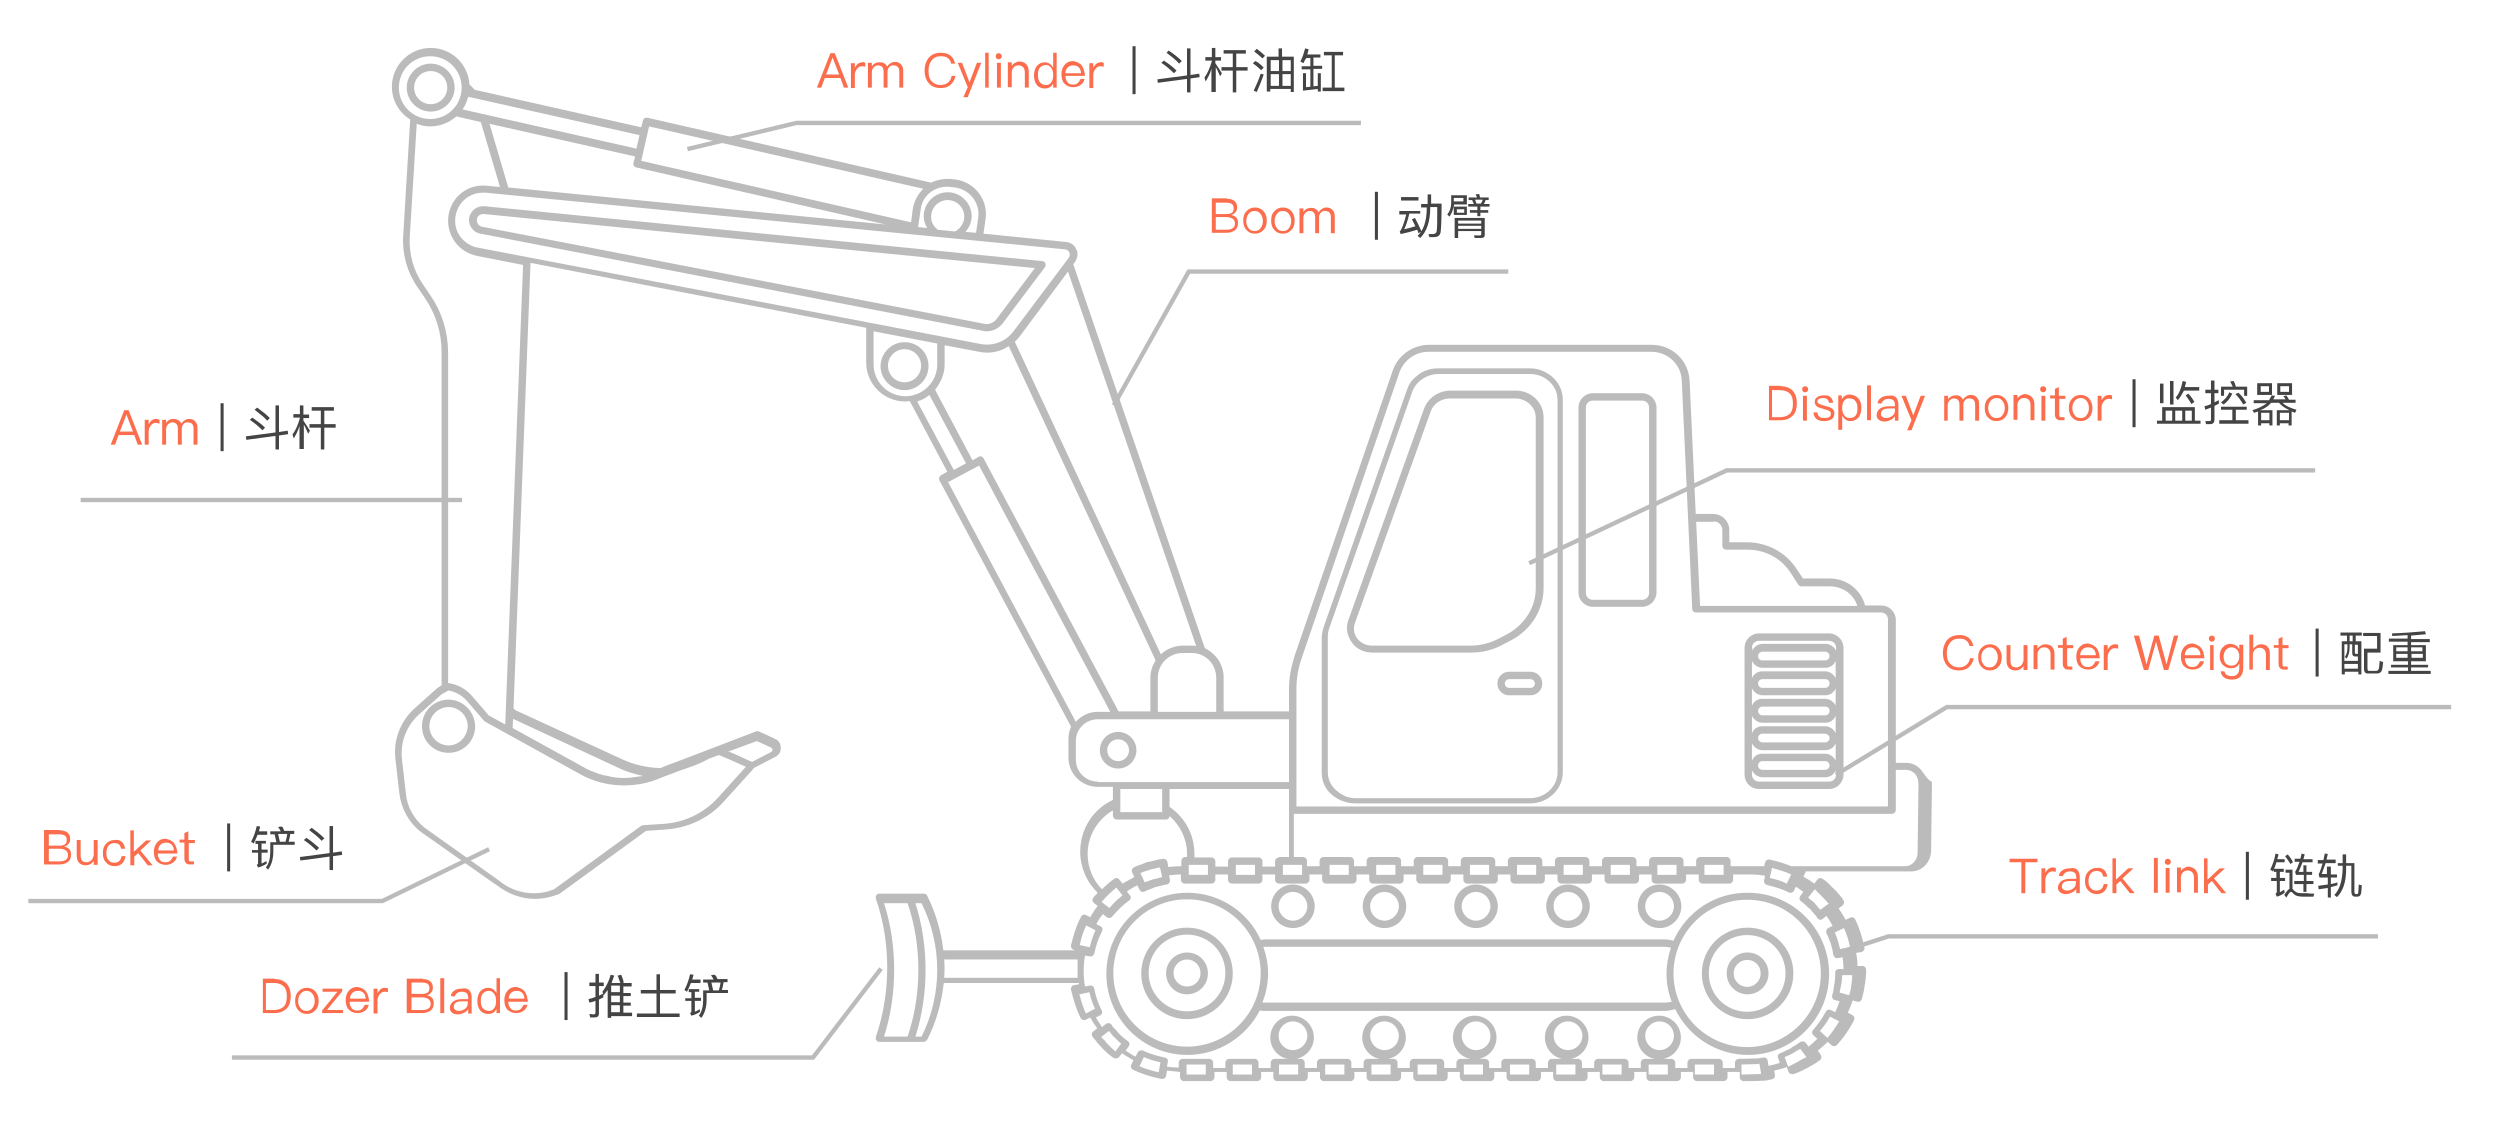 <?xml version="1.0" encoding="utf-8"?>
<!-- Generator: Adobe Illustrator 24.0.0, SVG Export Plug-In . SVG Version: 6.00 Build 0)  -->
<svg version="1.1" id="Layer_1" xmlns="http://www.w3.org/2000/svg" xmlns:xlink="http://www.w3.org/1999/xlink" x="0px" y="0px"
	 viewBox="0 0 573.5 261.4" style="enable-background:new 0 0 573.5 261.4;" xml:space="preserve">
<style type="text/css">
	.st0{fill:#BBBBBB;}
	.st1{fill:none;stroke:#BCBBBB;stroke-miterlimit:10;}
	.st2{fill:#444444;}
	.st3{fill:#FB6D4C;}
</style>
<g>
	<path class="st0" d="M226.4,76c1.4,0,2.7-0.7,3.6-1.8l9.7-12.9c0.2-0.2,0.2-0.6,0.1-0.9c-0.1-0.3-0.4-0.5-0.7-0.5L111.1,47.3
		c-1.6-0.1-3,0.9-3.4,2.4c-0.3,1.2,0.1,2,0.4,2.5c0.3,0.4,0.9,1.2,2.1,1.4l115.3,22.3C225.8,76,226.1,76,226.4,76z M109.6,51.3
		c-0.1-0.2-0.3-0.6-0.2-1.1c0.2-0.7,0.7-1.1,1.6-1.1h0l126.4,12.4l-8.8,11.7c-0.6,0.8-1.7,1.3-2.7,1.1L110.5,52
		C110,51.9,109.7,51.5,109.6,51.3z"/>
	<path class="st0" d="M104.3,20.1c0-3-2.5-5.5-5.5-5.5s-5.5,2.5-5.5,5.5s2.5,5.5,5.5,5.5S104.3,23.1,104.3,20.1z M95,20.1
		c0-2.1,1.7-3.8,3.8-3.8c2.1,0,3.8,1.7,3.8,3.8s-1.7,3.8-3.8,3.8C96.7,23.9,95,22.2,95,20.1z"/>
	<path class="st0" d="M403.5,181h16.1c1.8,0,3.3-1.5,3.3-3.3v-29.1c0-1.8-1.5-3.3-3.3-3.3h-16.1c-1.8,0-3.3,1.5-3.3,3.3v29.1
		C400.2,179.5,401.6,181,403.5,181z M421.2,177.7c0,0.9-0.7,1.6-1.6,1.6h-16.1c-0.9,0-1.6-0.7-1.6-1.6v-1c0.4,0.9,1.4,1.6,2.4,1.6
		h14.4c1.1,0,2-0.6,2.4-1.6V177.7z M401.9,170.5c0.4,0.9,1.4,1.6,2.4,1.6h14.4c1.1,0,2-0.6,2.4-1.6v4c-0.4-0.9-1.4-1.6-2.4-1.6
		h-14.4c-1.1,0-2,0.6-2.4,1.6V170.5z M401.9,164.2c0.4,0.9,1.4,1.6,2.4,1.6h14.4c1.1,0,2-0.6,2.4-1.6v4c-0.4-0.9-1.4-1.6-2.4-1.6
		h-14.4c-1.1,0-2,0.6-2.4,1.6V164.2z M401.9,157.9c0.4,0.9,1.4,1.6,2.4,1.6h14.4c1.1,0,2-0.6,2.4-1.6v4c-0.4-0.9-1.4-1.6-2.4-1.6
		h-14.4c-1.1,0-2,0.6-2.4,1.6V157.9z M401.9,151.6c0.4,0.9,1.4,1.6,2.4,1.6h14.4c1.1,0,2-0.6,2.4-1.6v4c-0.4-0.9-1.4-1.6-2.4-1.6
		h-14.4c-1.1,0-2,0.6-2.4,1.6V151.6z M403.3,150.5c0-0.5,0.4-1,1-1h14.4c0.5,0,1,0.4,1,1c0,0.5-0.4,1-1,1h-14.4
		C403.7,151.5,403.3,151.1,403.3,150.5z M419.7,156.8c0,0.5-0.4,1-1,1h-14.4c-0.5,0-1-0.4-1-1c0-0.5,0.4-1,1-1h14.4
		C419.3,155.8,419.7,156.2,419.7,156.8z M419.7,163.1c0,0.5-0.4,1-1,1h-14.4c-0.5,0-1-0.4-1-1c0-0.5,0.4-1,1-1h14.4
		C419.3,162.1,419.7,162.5,419.7,163.1z M419.7,169.3c0,0.5-0.4,1-1,1h-14.4c-0.5,0-1-0.4-1-1c0-0.5,0.4-1,1-1h14.4
		C419.3,168.4,419.7,168.8,419.7,169.3z M419.7,175.6c0,0.5-0.4,1-1,1h-14.4c-0.5,0-1-0.4-1-1c0-0.5,0.4-1,1-1h14.4
		C419.3,174.6,419.7,175.1,419.7,175.6z M401.9,148.6c0-0.9,0.7-1.6,1.6-1.6h16.1c0.9,0,1.6,0.7,1.6,1.6v0.7
		c-0.4-0.9-1.4-1.6-2.4-1.6h-14.4c-1.1,0-2,0.6-2.4,1.6V148.6z"/>
	<path class="st0" d="M365.4,139.2h11.3c1.8,0,3.3-1.5,3.3-3.3V93.5c0-1.8-1.5-3.3-3.3-3.3h-11.3c-1.8,0-3.3,1.5-3.3,3.3v42.5
		C362.1,137.7,363.6,139.2,365.4,139.2z M363.8,93.5c0-0.9,0.7-1.6,1.6-1.6h11.3c0.9,0,1.6,0.7,1.6,1.6v42.5c0,0.9-0.7,1.6-1.6,1.6
		h-11.3c-0.9,0-1.6-0.7-1.6-1.6V93.5z"/>
	<path class="st0" d="M314.8,149.7h22.7c2.5,0,5-0.6,7.2-1.8l2.1-1.1c4.5-2.4,7.3-7,7.3-11.9V95.7c0-3.4-2.9-6.1-6.4-6.1h-14.9
		c-2.8,0-5.2,1.7-6.1,4.1l-17.4,48.6c-0.6,1.7-0.3,3.4,0.7,4.9C311,148.8,312.8,149.7,314.8,149.7z M310.8,143l17.4-48.6
		c0.6-1.8,2.4-3,4.5-3h14.9c2.6,0,4.7,2,4.7,4.4V135c0,4.3-2.5,8.2-6.4,10.4l-2.1,1.1c-1.9,1-4.1,1.6-6.4,1.6h-22.7
		c-1.4,0-2.7-0.7-3.5-1.8C310.6,145.3,310.4,144.1,310.8,143z"/>
	<path class="st0" d="M440.4,176.3c-0.8-0.8-1.9-1.3-3.1-1.3h-2.4v-32.8c0-1.8-1.5-3.3-3.3-3.3h-3.8c0-0.3-0.1-0.5-0.2-0.8
		c-1.2-3.2-4.3-5.4-7.9-5.4h-6.1l-1.4-2.1c-2.5-3.9-6.8-6.2-11.5-6.2h-4v-2.8c0-2-1.6-3.7-3.7-3.7H389l-1.4-30.5
		c-0.2-4.7-4-8.3-8.7-8.3h-51.1c-3.7,0-7.1,2.4-8.3,5.9L297,150.4c-0.8,2.5-1.3,5-1.3,7.6v5.2h-15v-7.8c0-3-1.8-5.5-4.3-6.7
		l-30.2-88.1l0.4-0.5c0.6-0.9,0.8-2,0.3-2.9c-0.4-1-1.3-1.6-2.4-1.7l-18.9-1.9l0.5-3.4c0.6-4.3-2.4-8.3-6.7-9l-1-0.1
		c-1.7-0.2-3.3,0.1-4.8,0.8l-65.1-14.9c-0.2,0-0.5,0-0.6,0.1c-0.2,0.1-0.3,0.3-0.4,0.5l-0.4,1.6l-38.2-8.6c-0.4-0.4-0.7-0.8-1.2-1.2
		c-0.3-4.7-4.1-8.4-8.9-8.4c-4.9,0-8.9,4-8.9,8.9c0,3.2,1.7,6,4.2,7.5l-1.6,26.6c-0.3,4.2,0.9,8.5,3.3,11.9l1.7,2.5
		c2.5,3.7,3.8,7.9,3.8,12.4v76.4c-0.5,0.3-1.1,0.7-1.5,1.1l-4.7,4.2c-3.2,2.9-4.9,7.2-4.4,11.5l0.9,7.9c0.4,3.5,2.1,6.7,4.9,8.9
		l16.9,11.9l0.5,0.3c2.5,2,5.6,3.2,8.8,3.2c1.9,0,3.7-0.4,5.5-1.1c0.1,0,0.1-0.1,0.2-0.1l19.8-14.4l4.3-0.3
		c5.3-0.3,10.2-2.6,13.7-6.6l6.6-7.3c0,0,0-0.1,0.1-0.2l5-2.6c0.8-0.4,1.3-1.2,1.2-2.1c0-0.9-0.5-1.7-1.3-2c-1.4-0.7-3-1.4-3.5-1.6
		l-0.2-0.1c-0.2-0.1-0.4-0.1-0.7,0l-18.8,7.2c-0.3,0.1-1,0.3-3.1,1.2c-3-0.1-5.8-0.7-8.5-1.9l-24.8-11.4l-0.4-0.4l3.9-102.2l77,14.9
		v7.9c0,5,4,9,9,9c0.3,0,0.6-0.1,1-0.1l8.6,16.2l-1.4,0.8c-0.4,0.2-0.6,0.7-0.4,1.2l30.2,56.5c-0.4,0.9-0.6,1.8-0.6,2.8v4.3
		c0,3.7,3,6.7,6.7,6.7h3.5v3c-4.5,2.1-7.5,6.6-7.5,11.9c0,3.7,1.6,7.1,4,9.4c-0.3,0.4-0.7,0.7-1,1.1c-0.1,0.2-0.2,0.4-0.2,0.6
		c0,0.2,0.1,0.4,0.3,0.6l0.9,0.7c-0.6,0.8-1.2,1.7-1.7,2.6l-1-0.5c-0.4-0.2-0.9-0.1-1.1,0.4c-1.2,2.2-1.8,4.5-2.3,6.5
		c-0.1,0.2,0,0.5,0.1,0.7c0.1,0.2,0.3,0.3,0.5,0.4l0.3,0.1h-30.2c-0.5-4.3-1.7-8.5-3.7-12.5c-0.1-0.3-0.4-0.5-0.8-0.5h-3.1h-7.1
		c-0.1,0-0.3,0-0.4,0.1c0,0-0.1,0.1-0.1,0.1c-0.1,0-0.1,0.1-0.2,0.2c0,0,0,0,0,0c0,0,0,0,0,0c0,0,0,0.1,0,0.1c0,0.1-0.1,0.1-0.1,0.2
		c0,0.1,0,0.1,0,0.2c0,0.1,0,0.1,0,0.2c3.5,9.9,3.5,21.8,0,31.8c0,0.1,0,0.1,0,0.2c0,0.1,0,0.1,0,0.2c0,0.1,0,0.2,0.1,0.2
		c0,0,0,0.1,0,0.1l0,0c0,0,0,0,0,0c0.1,0.1,0.1,0.1,0.2,0.2c0,0,0.1,0.1,0.1,0.1c0.1,0.1,0.3,0.1,0.4,0.1h7.1h3.1
		c0.3,0,0.6-0.2,0.8-0.5c2.1-4.1,3.3-8.5,3.8-13h31c0,0.1,0,0.2,0,0.3l-1.2,0.2c-0.2,0-0.4,0.2-0.5,0.4c-0.1,0.2-0.2,0.4-0.1,0.7
		c0.5,2,1.1,4.3,2.2,6.4c0.2,0.3,0.4,0.5,0.8,0.5c0.1,0,0.3,0,0.4-0.1l1-0.5c0.5,0.9,1,1.7,1.6,2.5l-0.9,0.7
		c-0.4,0.3-0.4,0.8-0.2,1.2c0.4,0.5,0.8,0.9,1.1,1.4l0.4,0.4c0.3,0.3,0.5,0.6,0.8,0.9l0.5,0.5c0.6,0.6,1.3,1.2,2.1,1.7
		c0.1,0.1,0.3,0.1,0.5,0.1c0.3,0,0.5-0.1,0.7-0.3l0.7-0.9c0.8,0.6,1.7,1.1,2.6,1.6l-0.5,1.1c-0.2,0.4,0,0.9,0.4,1.1
		c1.9,0.9,4,1.6,6.5,2.1c0.1,0,0.1,0,0.2,0c0.2,0,0.3-0.1,0.5-0.1c0.2-0.1,0.3-0.3,0.4-0.6l0.2-1.2c1,0.1,2,0.2,3,0.3v1.2
		c0,0.5,0.4,0.9,0.9,0.9h6.1c0.5,0,0.9-0.4,0.9-0.9v-1.2h2.8v1.2c0,0.5,0.4,0.9,0.9,0.9h6.1c0.5,0,0.9-0.4,0.9-0.9v-1.2h2.8v1.2
		c0,0.5,0.4,0.9,0.9,0.9h6.1c0.5,0,0.9-0.4,0.9-0.9v-1.2h2.8v1.2c0,0.5,0.4,0.9,0.9,0.9h6.1c0.5,0,0.9-0.4,0.9-0.9v-1.2h2.8v1.2
		c0,0.5,0.4,0.9,0.9,0.9h6.1c0.5,0,0.9-0.4,0.9-0.9v-1.2h2.8v1.2c0,0.5,0.4,0.9,0.9,0.9h6.1c0.5,0,0.9-0.4,0.9-0.9v-1.2h2.8v1.2
		c0,0.5,0.4,0.9,0.9,0.9h6.1c0.5,0,0.9-0.4,0.9-0.9v-1.2h2.8v1.2c0,0.5,0.4,0.9,0.9,0.9h6.1c0.5,0,0.9-0.4,0.9-0.9v-1.2h2.8v1.2
		c0,0.5,0.4,0.9,0.9,0.9h6.1c0.5,0,0.9-0.4,0.9-0.9v-1.2h2.8v1.2c0,0.5,0.4,0.9,0.9,0.9h6.1c0.5,0,0.9-0.4,0.9-0.9v-1.2h2.8v1.2
		c0,0.5,0.4,0.9,0.9,0.9h6.1c0.5,0,0.9-0.4,0.9-0.9v-1.2h2.8v1.2c0,0.5,0.4,0.9,0.9,0.9h6.1c0.5,0,0.9-0.4,0.9-0.9v-1.2h2.8v1.2
		c0,0.5,0.4,0.9,0.9,0.9h2.3c0,0,0,0,0,0l2.5-0.1c0.4,0,0.8-0.1,1.1-0.2l0.5-0.1c0.2,0,0.4-0.2,0.6-0.3c0.1-0.2,0.2-0.4,0.2-0.6
		l-0.2-1.1c1-0.2,2-0.5,2.9-0.8l0.4,1.1c0.1,0.3,0.5,0.5,0.8,0.5c0.1,0,0.2,0,0.3,0c0.8-0.2,1.5-0.6,2.2-0.9c0.3-0.2,0.6-0.3,1-0.5
		c0.3-0.2,0.6-0.4,0.9-0.5c0.7-0.4,1.3-0.8,2-1.3c0.4-0.3,0.4-0.8,0.2-1.2l-0.7-1c0.8-0.6,1.5-1.3,2.3-2l0.9,0.8
		c0.2,0.1,0.4,0.2,0.6,0.2c0.2,0,0.4-0.1,0.6-0.3c1.4-1.5,2.7-3.3,3.9-5.6c0.1-0.2,0.1-0.4,0.1-0.7c-0.1-0.2-0.2-0.4-0.4-0.5
		l-1.1-0.6c0.4-0.9,0.8-1.8,1.1-2.8l1.1,0.3c0.1,0,0.2,0,0.2,0c0.1,0,0.3,0,0.4-0.1c0.2-0.1,0.3-0.3,0.4-0.5l0.4-1.6
		c0.1-0.4,0.2-0.8,0.2-1.2c0-0.2,0.1-0.4,0.1-0.5c0.2-0.9,0.2-1.9,0.3-2.8l0-0.6c0-0.2-0.1-0.5-0.2-0.6c-0.2-0.2-0.4-0.3-0.6-0.3
		l-1.2,0c0-1-0.1-2-0.3-3l1.2-0.2c0.2,0,0.4-0.2,0.6-0.4c0.1-0.2,0.2-0.4,0.1-0.6c-0.5-2.5-1.2-4.6-2.1-6.5
		c-0.2-0.4-0.7-0.6-1.1-0.4l-1.1,0.5c-0.5-0.9-1-1.7-1.6-2.6l0.9-0.7c0.4-0.3,0.4-0.8,0.2-1.2c-0.5-0.8-1.1-1.4-1.7-2.1l-0.5-0.5
		c-0.3-0.3-0.6-0.5-0.8-0.8l-0.4-0.4c-0.4-0.4-0.9-0.8-1.4-1.1c-0.4-0.3-0.9-0.2-1.2,0.2l-0.7,0.9c-0.8-0.6-1.6-1.1-2.5-1.6l0.5-1
		c0-0.1,0-0.1,0-0.2h24.3c2.4,0,4.5-2.1,4.5-4.8l0.2-15.7C441.8,178.6,441.3,177.2,440.4,176.3z M208.2,237.8h-5.2h-0.2
		c3.1-9.7,3.1-21,0-30.6h0.2h5.2C211.5,216.8,211.5,228.1,208.2,237.8z M211.4,237.8H210c3.1-9.7,3.1-20.9,0-30.6h1.4
		C216.2,216.8,216.2,228.2,211.4,237.8z M393.1,119.6c1.1,0,2,0.9,2,2v3.6c0,0.5,0.4,0.9,0.9,0.9h4.9c4.1,0,7.8,2,10,5.5l1.6,2.5
		c0.2,0.2,0.4,0.4,0.7,0.4h6.5c2.9,0,5.4,1.7,6.3,4.3c0,0.1,0,0.1,0.1,0.2H390l-0.9-19.3H393.1z M297.4,158.1c0-2.4,0.4-4.8,1.2-7.1
		l22.4-65.5c1-2.8,3.6-4.8,6.7-4.8h51.1c3.8,0,6.9,2.9,7,6.7l2.4,52.3c0,0.5,0.4,0.8,0.8,0.8h37.5h5c0.9,0,1.6,0.7,1.6,1.6v33.7v8.9
		c0,0.1,0,0.2-0.1,0.3H297.4v-4.9v-16.1V158.1z M293.4,196.7c-0.5,0-0.9,0.4-0.9,0.9v1.2h-2.9v-1.2c0-0.5-0.4-0.9-0.9-0.9h-6.1
		c-0.5,0-0.9,0.4-0.9,0.9v1.2h-2.9v-1.2c0-0.5-0.4-0.9-0.9-0.9H274c0-0.3,0-0.5,0-0.8c0-4.5-2.2-8.4-5.7-10.8V181h27.4v4.9v1.2v9.5
		H293.4z M298.7,198.4v2.3h-4.4v-2.3H298.7z M287.9,198.4v2.3h-4.4v-2.3H287.9z M272.7,198.4h4.4v2.3h-4.4V198.4z M279,155.5v7.8
		h-13.4v-7.8c0-3.2,2.6-5.7,5.7-5.7h1.9C276.5,149.7,279,152.3,279,155.5z M216.7,79.2l7.9,1.5c0.6,0.1,1.2,0.2,1.8,0.2
		c1.8,0,3.5-0.5,5-1.5l33.7,72.1c-0.7,1.1-1.2,2.5-1.2,3.9v7.8h-7.3l-31-58.1c-0.1-0.2-0.3-0.3-0.5-0.4c-0.2-0.1-0.4,0-0.6,0.1
		l-1.4,0.8l-8.6-16.2c1.3-1.6,2.2-3.6,2.2-5.8V79.2z M274.4,148.2c-0.4-0.1-0.7-0.1-1.1-0.1h-1.9c-2,0-3.8,0.8-5.1,2l-33.5-71.7
		c0.4-0.4,0.8-0.8,1.1-1.2L245,62.3L274.4,148.2z M218.1,42.9l1,0.1c3.4,0.5,5.8,3.6,5.3,7l-0.5,3.4l-2.4-0.2c0.8-1,1.4-2.2,1.4-3.6
		c0-3-2.5-5.5-5.5-5.5c-3,0-5.5,2.5-5.5,5.5c0,1,0.3,1.9,0.8,2.7l-2.1-0.2l0.6-4C211.5,44.8,214.7,42.4,218.1,42.9z M213.6,49.7
		c0-2.1,1.7-3.8,3.8-3.8c2.1,0,3.8,1.7,3.8,3.8c0,1.5-0.9,2.7-2.1,3.4l-4-0.4C214.1,51.9,213.6,50.9,213.6,49.7z M148.9,29
		l62.9,14.3c-1.2,1.2-2.1,2.8-2.4,4.6l-0.4,3.1l-61.9-14.1L148.9,29z M203.2,51.5L116.6,43l-4.3-14.6l33.4,7.5l-0.4,1.5
		c-0.1,0.5,0.2,0.9,0.6,1L203.2,51.5z M107.4,22.2l39.3,8.8l-0.7,3.1l-39.9-9C106.7,24.3,107.1,23.3,107.4,22.2z M91.5,20.1
		c0-4,3.2-7.2,7.2-7.2s7.2,3.2,7.2,7.2s-3.2,7.2-7.2,7.2S91.5,24.1,91.5,20.1z M164.7,183c-3.3,3.6-7.7,5.7-12.6,6l-4.6,0.3
		c-0.2,0-0.3,0.1-0.5,0.2l-19.9,14.5c-4.1,1.7-9,1-12.5-1.9l-17.3-12.3c-2.4-2-3.9-4.7-4.2-7.8l-0.9-7.9c-0.4-3.8,1-7.5,3.8-10.1
		l4.7-4.2c0.6-0.6,1.4-1,2.2-1.4c1.7,0.3,3.2,1.2,4.3,2.5l3.8,4.4c0.1,0.1,0.1,0.1,0.2,0.2l21.9,12.1c5.7,3.2,12.9,3.4,18.8,0.7
		c1.6-0.6,3-1.1,4.3-1.6c2.3-0.8,4.2-1.4,6.3-2.6l2.4-0.9c0.8,0.3,3.6,1.5,6.2,2.7L164.7,183z M173.6,170c0.6,0.3,2.1,0.9,3.3,1.5
		c0.3,0.1,0.3,0.4,0.3,0.5c0,0.1,0,0.4-0.3,0.5l-4.4,2.3c-0.1-0.1-0.2-0.2-0.4-0.2c-2.4-1.1-3.9-1.8-5-2.2L173.6,170z M151.2,176.8
		L151.2,176.8L151.2,176.8L151.2,176.8z M142.2,176.3c1.7,0.8,3.5,1.3,5.3,1.7c-0.2,0-0.4,0.1-0.6,0.1c0,0-0.1,0-0.1,0
		c-0.7,0.1-1.4,0.2-2.2,0.3l0,0c-1.5,0.1-2.9,0.1-4.4-0.2c-0.1,0-0.2,0-0.3-0.1c-0.5-0.1-1.1-0.2-1.6-0.3c-0.2-0.1-0.4-0.1-0.6-0.2
		c-0.5-0.1-0.9-0.3-1.4-0.5c-0.2-0.1-0.4-0.1-0.6-0.2c-0.6-0.3-1.2-0.5-1.8-0.9l-16.3-9l0.1-2.1L142.2,176.3z M120,60.6l-4.1,105.6
		l-3.8-2.1l-3.7-4.3c-1.4-1.7-3.4-2.8-5.5-3.1c0,0-0.1,0-0.1,0V81c0-4.8-1.4-9.4-4.1-13.3l-1.7-2.5c-2.2-3.2-3.2-7-3-10.9l1.6-25.9
		c1,0.4,2,0.6,3.1,0.6c2.3,0,4.4-0.9,6-2.3l5.6,1.3l4.4,14.9l-3.1-0.3c-4.1-0.4-7.7,2.3-8.6,6.2c-0.5,2.2-0.1,4.4,1.1,6.3
		c1.2,1.9,3.1,3.1,5.3,3.6l10.7,2.1L120,60.6z M109.6,56.8c-1.7-0.3-3.2-1.3-4.2-2.8c-1-1.5-1.2-3.2-0.8-4.9
		c0.7-2.9,3.2-4.9,6.2-4.9c0.2,0,0.4,0,0.6,0l132.9,13c0.4,0,0.8,0.3,1,0.7c0.2,0.4,0.1,0.9-0.1,1.2l-12.7,16.9
		c-1.7,2.3-4.7,3.5-7.6,2.9L109.6,56.8z M207.7,90.9c-4,0-7.3-3.3-7.3-7.3V76l14.6,2.8v4.8C215,87.6,211.7,90.9,207.7,90.9z
		 M210.4,92.1c1-0.3,2-0.8,2.8-1.5l8.4,15.7l-2.8,1.5L210.4,92.1z M217.5,110.6l7.1-3.8l30.1,56.5h-2.9c-2,0-3.8,0.9-5,2.3
		L217.5,110.6z M251.8,179.3c-2.8,0-5-2.3-5-5V170c0-2.8,2.3-5,5-5h43.9v14.4H251.8z M266.6,181v5.3H257V181H266.6z M249.5,195.9
		c0-4.3,2.4-8,5.8-10v1.2c0,0.5,0.4,0.9,0.9,0.9h11.3c0.4,0,0.8-0.3,0.8-0.8c2.4,2.1,4,5.2,4,8.6c0,0.3,0,0.6,0,0.8h-0.4
		c-0.5,0-0.9,0.4-0.9,0.9v1.2h0c-1,0-2,0.1-3,0.2l-0.2-1.2c-0.1-0.4-0.5-0.7-0.9-0.7c-0.9,0.1-1.7,0.3-2.5,0.5
		c-0.3,0.1-0.6,0.2-1,0.2c-0.4,0.1-0.7,0.2-1.1,0.4l-0.5,0.2c-0.6,0.2-1.2,0.4-1.7,0.7c-0.4,0.2-0.6,0.7-0.4,1.1l0.5,1.1
		c-0.9,0.5-1.8,1-2.7,1.5l-0.7-0.9c-0.3-0.4-0.8-0.5-1.2-0.2c-1,0.7-1.9,1.5-2.8,2.4C250.8,202,249.5,199.1,249.5,195.9z
		 M266.6,201.2c-0.4,0.1-0.8,0.2-1.1,0.3c-0.3,0.1-0.6,0.1-0.9,0.2c-0.3,0.1-0.6,0.2-0.9,0.3l-0.5,0.2c-0.2,0.1-0.4,0.1-0.6,0.2
		l-1-2.1c0.2-0.1,0.4-0.2,0.7-0.3l0.6-0.2c0.3-0.1,0.7-0.2,0.9-0.3c0.3-0.1,0.6-0.2,0.9-0.2c0.5-0.1,1-0.3,1.4-0.3L266.6,201.2z
		 M257.5,205.4c-1,0.8-2,1.7-3,2.9l-1.8-1.4c1.1-1.3,2.3-2.4,3.4-3.3L257.5,205.4z M249.2,212.3l2.1,1.1c-0.6,1.3-1,2.6-1.3,3.9
		l-2.3-0.5C248,215.4,248.4,213.8,249.2,212.3z M247.2,224.3h-30.6c0.1-1.4,0.1-2.8,0-4.2h30.6v2.4V224.3z M249.1,232.5
		c-0.7-1.5-1.1-3-1.5-4.4l2.3-0.5c0.3,1.3,0.7,2.6,1.3,3.8L249.1,232.5z M255.9,241.2c-0.4-0.3-0.8-0.7-1.2-1.1l-0.5-0.5
		c-0.2-0.2-0.5-0.5-0.7-0.8l-0.4-0.4c-0.2-0.2-0.3-0.3-0.5-0.5l1.8-1.4c0.1,0.2,0.3,0.3,0.4,0.5l0.3,0.4c0.2,0.2,0.4,0.5,0.7,0.7
		l0.5,0.5c0.3,0.3,0.6,0.6,0.9,0.8L255.9,241.2z M265.8,246c-1.6-0.4-3.1-0.8-4.4-1.4l1-2.1c1.2,0.5,2.4,0.9,3.8,1.2L265.8,246z
		 M276.6,246.5h-4.4v-2.3h4.4V246.5z M287.2,246.5h-4.4v-2.3h4.4V246.5z M297.8,246.5h-4.4v-2.3h4.4V246.5z M308.4,246.5H304v-2.3
		h4.4V246.5z M319,246.5h-4.4v-2.3h4.4V246.5z M329.6,246.5h-4.4v-2.3h4.4V246.5z M340.2,246.5h-4.4v-2.3h4.4V246.5z M350.8,246.5
		h-4.4v-2.3h4.4V246.5z M361.4,246.5h-4.4v-2.3h4.4V246.5z M372,246.5h-4.4v-2.3h4.4V246.5z M382.6,246.5h-4.4v-2.3h4.4V246.5z
		 M393.2,246.5h-4.4v-2.3h4.4V246.5z M403.3,246.4l-3.8,0.1v-2.3l3.6-0.1l0.5-0.1l0.4,2.3C403.8,246.4,403.5,246.4,403.3,246.4z
		 M413.2,243.1c-0.3,0.2-0.6,0.4-0.8,0.5c-0.3,0.1-0.6,0.3-1,0.5c-0.4,0.2-0.8,0.4-1.2,0.6l-0.8-2.2c0.3-0.1,0.6-0.3,0.9-0.4
		c0.3-0.1,0.6-0.3,1-0.5c0.3-0.2,0.5-0.3,0.8-0.5c0.3-0.2,0.6-0.3,0.9-0.5l1.4,1.9C414,242.7,413.6,242.9,413.2,243.1z M419.2,238.1
		l-1.7-1.6c0.8-0.9,1.6-2,2.3-3.3l2.1,1.1C421,235.8,420.1,237.1,419.2,238.1z M424.9,223.7c0,0.8-0.1,1.5-0.2,2.3
		c0,0.2-0.1,0.4-0.1,0.6c0,0.3-0.1,0.6-0.2,1l-0.2,0.7l-2.2-0.6l0.1-0.5c0.1-0.3,0.1-0.7,0.2-1c0-0.2,0-0.3,0.1-0.4
		c0.1-0.7,0.2-1.4,0.2-2.1L424.9,223.7z M423,212.9c0.6,1.3,1.1,2.8,1.4,4.4l-2.3,0.4c-0.3-1.4-0.7-2.7-1.2-3.8L423,212.9z
		 M416.3,204c0.2,0.2,0.4,0.3,0.5,0.5l0.4,0.4c0.3,0.2,0.5,0.5,0.7,0.7l0.5,0.5c0.4,0.4,0.7,0.8,1.1,1.2l-1.9,1.4
		c-0.3-0.3-0.6-0.6-0.8-0.9l-0.5-0.6c-0.2-0.2-0.4-0.4-0.7-0.6l-0.4-0.3c-0.1-0.1-0.3-0.3-0.4-0.4L416.3,204z M413.7,204.6l-0.7,0.9
		c-0.1,0.2-0.2,0.4-0.2,0.7c0,0.2,0.2,0.4,0.4,0.6c0.3,0.2,0.7,0.5,1,0.8l0.4,0.4c0.2,0.2,0.4,0.4,0.6,0.5l0.5,0.6
		c0.4,0.5,0.9,0.9,1.2,1.5c0.1,0.2,0.3,0.3,0.6,0.4c0,0,0.1,0,0.1,0c0.2,0,0.4-0.1,0.5-0.2l0.9-0.7c0.5,0.7,1,1.5,1.4,2.3l-1,0.5
		c-0.2,0.1-0.4,0.3-0.4,0.5c-0.1,0.2-0.1,0.5,0,0.7c0.7,1.4,1.3,3.1,1.6,5c0.1,0.4,0.4,0.7,0.8,0.7c0.1,0,0.1,0,0.2,0l1.1-0.2
		c0.1,0.9,0.2,1.8,0.2,2.7l-1.1,0h0c-0.4,0-0.8,0.3-0.8,0.8l0,0.7c0,0.7-0.1,1.3-0.2,2c0,0.2-0.1,0.4-0.1,0.5c0,0.3-0.1,0.5-0.1,0.8
		l-0.3,1.3c-0.1,0.4,0.1,0.9,0.6,1l1.1,0.3c-0.3,0.8-0.6,1.7-1,2.5l-1-0.5c-0.4-0.2-0.9-0.1-1.1,0.3c-1,1.8-2,3.2-3,4.3
		c-0.2,0.2-0.2,0.4-0.2,0.6c0,0.2,0.1,0.4,0.3,0.6l0.9,0.8c-0.6,0.6-1.3,1.2-2,1.8l-0.7-0.9c-0.1-0.2-0.3-0.3-0.6-0.3
		c-0.2,0-0.5,0-0.7,0.2c-0.4,0.3-0.9,0.6-1.4,0.9c-0.3,0.2-0.6,0.3-0.7,0.5c-0.3,0.1-0.6,0.3-0.9,0.4c-0.5,0.3-1,0.5-1.5,0.7
		c-0.2,0.1-0.4,0.2-0.5,0.4c-0.1,0.2-0.1,0.5,0,0.7l0.4,1.1c-0.8,0.3-1.7,0.5-2.6,0.7l-0.2-1.2c-0.1-0.5-0.5-0.8-1-0.7l-1.3,0.2
		l-4.3,0.1c-0.5,0-0.9,0.4-0.9,0.9v1.2h-2.8v-1.2c0-0.5-0.4-0.9-0.9-0.9H388c-0.5,0-0.9,0.4-0.9,0.9v1.2h-2.8v-1.2
		c0-0.5-0.4-0.9-0.9-0.9h-1.8c2.3-0.5,4-2.5,4-4.9c0-2.8-2.3-5-5-5c-2.8,0-5,2.3-5,5c0,2.4,1.7,4.5,4,4.9h-2.3
		c-0.5,0-0.9,0.4-0.9,0.9v1.2h-2.8v-1.2c0-0.5-0.4-0.9-0.9-0.9h-6.1c-0.5,0-0.9,0.4-0.9,0.9v1.2h-2.8v-1.2c0-0.5-0.4-0.9-0.9-0.9
		h-1.6c2.3-0.5,4-2.5,4-4.9c0-2.8-2.3-5-5-5c-2.8,0-5,2.3-5,5c0,2.4,1.7,4.5,4,4.9h-2.4c-0.5,0-0.9,0.4-0.9,0.9v1.2h-2.8v-1.2
		c0-0.5-0.4-0.9-0.9-0.9h-6.1c-0.5,0-0.9,0.4-0.9,0.9v1.2h-2.8v-1.2c0-0.5-0.4-0.9-0.9-0.9h-1.4c2.3-0.5,4-2.5,4-4.9
		c0-2.8-2.3-5-5-5c-2.8,0-5,2.3-5,5c0,2.4,1.7,4.5,4,4.9H335c-0.5,0-0.9,0.4-0.9,0.9v1.2h-2.8v-1.2c0-0.5-0.4-0.9-0.9-0.9h-6.1
		c-0.5,0-0.9,0.4-0.9,0.9v1.2h-2.8v-1.2c0-0.5-0.4-0.9-0.9-0.9h-1.2c2.3-0.5,4-2.5,4-4.9c0-2.8-2.3-5-5-5c-2.8,0-5,2.3-5,5
		c0,2.4,1.7,4.5,4,4.9h-2.8c-0.5,0-0.9,0.4-0.9,0.9v1.2h-2.8v-1.2c0-0.5-0.4-0.9-0.9-0.9h-6.1c-0.5,0-0.9,0.4-0.9,0.9v1.2h-2.8v-1.2
		c0-0.5-0.4-0.9-0.9-0.9h-1c2.3-0.5,4-2.5,4-4.9c0-2.8-2.3-5-5-5c-2.8,0-5,2.3-5,5c0,2.4,1.7,4.5,4,4.9h-3c-0.5,0-0.9,0.4-0.9,0.9
		v1.2h-2.8v-1.2c0-0.5-0.4-0.9-0.9-0.9H282c-0.5,0-0.9,0.4-0.9,0.9v1.2h-2.8v-1.2c0-0.5-0.4-0.9-0.9-0.9h-6.1
		c-0.5,0-0.9,0.4-0.9,0.9v1.1c-0.9,0-1.8-0.1-2.7-0.2l0.2-1.1c0.1-0.5-0.2-0.9-0.7-1c-1.9-0.4-3.6-0.9-5-1.6c-0.2-0.1-0.4-0.1-0.7,0
		c-0.2,0.1-0.4,0.2-0.5,0.4l-0.5,1c-0.8-0.4-1.5-0.9-2.3-1.4l0.7-0.9c0.1-0.2,0.2-0.4,0.2-0.7c0-0.2-0.2-0.4-0.4-0.6
		c-0.5-0.3-1-0.8-1.5-1.2l-0.5-0.5c-0.2-0.2-0.4-0.4-0.5-0.6c-0.1-0.1-0.2-0.3-0.4-0.4c-0.3-0.3-0.6-0.6-0.8-1
		c-0.1-0.2-0.3-0.3-0.6-0.4c-0.2,0-0.5,0-0.7,0.2l-0.9,0.7c-0.5-0.7-1-1.5-1.4-2.2l1-0.5c0.2-0.1,0.4-0.3,0.4-0.5
		c0.1-0.2,0-0.5-0.1-0.7c-0.8-1.5-1.3-3-1.7-5c-0.1-0.4-0.5-0.7-1-0.6l-1.1,0.2c-0.2-1.1-0.3-2.3-0.3-3.5c0-1.2,0.1-2.4,0.3-3.6
		l1.1,0.2c0.1,0,0.1,0,0.2,0c0.4,0,0.7-0.3,0.8-0.6c0.4-1.7,0.9-3.5,1.8-5.1c0.1-0.2,0.1-0.4,0.1-0.7c-0.1-0.2-0.2-0.4-0.4-0.5
		l-1-0.5c0.4-0.8,0.9-1.6,1.5-2.3l0.9,0.7c0.2,0.1,0.3,0.2,0.5,0.2c0.2,0,0.5-0.1,0.7-0.3c1.4-1.6,2.6-2.8,3.9-3.7
		c0.2-0.1,0.3-0.3,0.4-0.6c0-0.2,0-0.5-0.2-0.6l-0.7-0.9c0.8-0.5,1.5-1,2.4-1.4l0.5,1c0.1,0.2,0.3,0.4,0.5,0.5c0.1,0,0.2,0,0.3,0
		c0.1,0,0.3,0,0.4-0.1c0.3-0.2,0.7-0.3,1.2-0.5l0.5-0.2c0.3-0.1,0.5-0.2,0.7-0.3c0.3-0.1,0.6-0.1,0.9-0.2c0.6-0.2,1.2-0.3,1.7-0.4
		c0.2,0,0.4-0.1,0.6-0.3c0.1-0.2,0.2-0.4,0.2-0.7l-0.2-1.1c0.9-0.1,1.8-0.2,2.7-0.2h0v1.2c0,0.5,0.4,0.9,0.9,0.9h6.1
		c0.5,0,0.9-0.4,0.9-0.9v-1.2h2.9v1.2c0,0.5,0.4,0.9,0.9,0.9h6.1c0.5,0,0.9-0.4,0.9-0.9v-1.2h2.9v1.2c0,0.5,0.4,0.9,0.9,0.9h6.1
		c0.5,0,0.9-0.4,0.9-0.9v-1.2h2.9v1.2c0,0.5,0.4,0.9,0.9,0.9h6.1c0.5,0,0.9-0.4,0.9-0.9v-1.2h2.9v1.2c0,0.5,0.4,0.9,0.9,0.9h6.1
		c0.5,0,0.9-0.4,0.9-0.9v-1.2h2.9v1.2c0,0.5,0.4,0.9,0.9,0.9h6.1c0.5,0,0.9-0.4,0.9-0.9v-1.2h2.9v1.2c0,0.5,0.4,0.9,0.9,0.9h6.1
		c0.5,0,0.9-0.4,0.9-0.9v-1.2h2.9v1.2c0,0.5,0.4,0.9,0.9,0.9h6.1c0.5,0,0.9-0.4,0.9-0.9v-1.2h2.9v1.2c0,0.5,0.4,0.9,0.9,0.9h6.1
		c0.5,0,0.9-0.4,0.9-0.9v-1.2h2.9v1.2c0,0.5,0.4,0.9,0.9,0.9h6.1c0.5,0,0.9-0.4,0.9-0.9v-1.2h2.9v1.2c0,0.5,0.4,0.9,0.9,0.9h6.1
		c0.5,0,0.9-0.4,0.9-0.9v-1.2h2.9v1.2c0,0.5,0.4,0.9,0.9,0.9h6.1c0.5,0,0.9-0.4,0.9-0.9v-1.2h3.8c1.2,0,2.4,0.1,3.5,0.3l-0.2,1.1
		c-0.1,0.4,0.2,0.9,0.6,1c1.9,0.5,3.5,0.9,5,1.7c0.1,0.1,0.3,0.1,0.4,0.1c0.1,0,0.2,0,0.3,0c0.2-0.1,0.4-0.2,0.5-0.4l0.5-1
		C412.3,203.6,413,204.1,413.7,204.6z M380.7,240.9c-1.8,0-3.3-1.5-3.3-3.3c0-1.8,1.5-3.3,3.3-3.3c1.8,0,3.3,1.5,3.3,3.3
		C384,239.4,382.5,240.9,380.7,240.9z M359.7,240.9c-1.8,0-3.3-1.5-3.3-3.3c0-1.8,1.5-3.3,3.3-3.3c1.8,0,3.3,1.5,3.3,3.3
		C363,239.4,361.5,240.9,359.7,240.9z M338.6,240.9c-1.8,0-3.3-1.5-3.3-3.3c0-1.8,1.5-3.3,3.3-3.3c1.8,0,3.3,1.5,3.3,3.3
		C342,239.4,340.5,240.9,338.6,240.9z M317.6,240.9c-1.8,0-3.3-1.5-3.3-3.3c0-1.8,1.5-3.3,3.3-3.3c1.8,0,3.3,1.5,3.3,3.3
		C320.9,239.4,319.5,240.9,317.6,240.9z M296.6,240.9c-1.8,0-3.3-1.5-3.3-3.3c0-1.8,1.5-3.3,3.3-3.3c1.8,0,3.3,1.5,3.3,3.3
		C299.9,239.4,298.4,240.9,296.6,240.9z M305,200.7v-2.3h4.4v2.3H305z M315.7,200.7v-2.3h4.4v2.3H315.7z M326.5,200.7v-2.3h4.4v2.3
		H326.5z M337.2,200.7v-2.3h4.4v2.3H337.2z M348,200.7v-2.3h4.4v2.3H348z M358.7,200.7v-2.3h4.4v2.3H358.7z M369.5,200.7v-2.3h4.4
		v2.3H369.5z M380.2,200.7v-2.3h4.4v2.3H380.2z M391,200.7v-2.3h4.4v2.3H391z M406,201.4l0.5-2.3c1.4,0.4,2.9,0.8,4.4,1.5l-1,2.1
		C408.7,202.1,407.4,201.7,406,201.4z M439.9,195.6c0,1.7-1.3,3.1-2.8,3.1h-26.2c-1.7-0.7-3.4-1.2-4.9-1.5c-0.2-0.1-0.5,0-0.7,0.1
		c-0.2,0.1-0.3,0.3-0.4,0.6l-0.2,0.8h-3.9h-3.8v-1.2c0-0.5-0.4-0.9-0.9-0.9h-6.1c-0.5,0-0.9,0.4-0.9,0.9v1.2h-2.9v-1.2
		c0-0.5-0.4-0.9-0.9-0.9h-6.1c-0.5,0-0.9,0.4-0.9,0.9v1.2h-2.9v-1.2c0-0.5-0.4-0.9-0.9-0.9h-6.1c-0.5,0-0.9,0.4-0.9,0.9v1.2h-2.9
		v-1.2c0-0.5-0.4-0.9-0.9-0.9h-6.1c-0.5,0-0.9,0.4-0.9,0.9v1.2h-2.9v-1.2c0-0.5-0.4-0.9-0.9-0.9h-6.1c-0.5,0-0.9,0.4-0.9,0.9v1.2
		h-2.9v-1.2c0-0.5-0.4-0.9-0.9-0.9h-6.1c-0.5,0-0.9,0.4-0.9,0.9v1.2h-2.9v-1.2c0-0.5-0.4-0.9-0.9-0.9h-6.1c-0.5,0-0.9,0.4-0.9,0.9
		v1.2h-2.9v-1.2c0-0.5-0.4-0.9-0.9-0.9h-6.1c-0.5,0-0.9,0.4-0.9,0.9v1.2h-2.9v-1.2c0-0.5-0.4-0.9-0.9-0.9h-6.1
		c-0.5,0-0.9,0.4-0.9,0.9v1.2h-2.9v-1.2c0-0.5-0.4-0.9-0.9-0.9h-2.1v-9.9H434c0.5,0,0.9-0.4,0.9-0.9v-1.2v-8h2.4
		c0.7,0,1.3,0.3,1.9,0.8c0.6,0.6,0.9,1.5,0.9,2.4L439.9,195.6z"/>
	<path class="st0" d="M296.6,212.9c2.8,0,5-2.3,5-5s-2.3-5-5-5c-2.8,0-5,2.3-5,5S293.8,212.9,296.6,212.9z M296.6,204.6
		c1.8,0,3.3,1.5,3.3,3.3c0,1.8-1.5,3.3-3.3,3.3c-1.8,0-3.3-1.5-3.3-3.3C293.3,206.1,294.8,204.6,296.6,204.6z"/>
	<path class="st0" d="M317.6,212.9c2.8,0,5-2.3,5-5s-2.3-5-5-5c-2.8,0-5,2.3-5,5S314.8,212.9,317.6,212.9z M317.6,204.6
		c1.8,0,3.3,1.5,3.3,3.3c0,1.8-1.5,3.3-3.3,3.3c-1.8,0-3.3-1.5-3.3-3.3C314.3,206.1,315.8,204.6,317.6,204.6z"/>
	<path class="st0" d="M338.6,212.9c2.8,0,5-2.3,5-5s-2.3-5-5-5c-2.8,0-5,2.3-5,5S335.9,212.9,338.6,212.9z M338.6,204.6
		c1.8,0,3.3,1.5,3.3,3.3c0,1.8-1.5,3.3-3.3,3.3c-1.8,0-3.3-1.5-3.3-3.3C335.3,206.1,336.8,204.6,338.6,204.6z"/>
	<path class="st0" d="M359.7,212.9c2.8,0,5-2.3,5-5s-2.3-5-5-5c-2.8,0-5,2.3-5,5S356.9,212.9,359.7,212.9z M359.7,204.6
		c1.8,0,3.3,1.5,3.3,3.3c0,1.8-1.5,3.3-3.3,3.3c-1.8,0-3.3-1.5-3.3-3.3C356.3,206.1,357.8,204.6,359.7,204.6z"/>
	<path class="st0" d="M380.7,212.9c2.8,0,5-2.3,5-5s-2.3-5-5-5c-2.8,0-5,2.3-5,5S377.9,212.9,380.7,212.9z M380.7,204.6
		c1.8,0,3.3,1.5,3.3,3.3c0,1.8-1.5,3.3-3.3,3.3c-1.8,0-3.3-1.5-3.3-3.3C377.4,206.1,378.8,204.6,380.7,204.6z"/>
	<path class="st0" d="M256.5,167.9c-2.3,0-4.2,1.9-4.2,4.2c0,2.3,1.9,4.2,4.2,4.2c2.3,0,4.2-1.9,4.2-4.2
		C260.7,169.8,258.8,167.9,256.5,167.9z M256.5,174.6c-1.4,0-2.5-1.1-2.5-2.5c0-1.4,1.1-2.5,2.5-2.5c1.4,0,2.5,1.1,2.5,2.5
		C259,173.5,257.9,174.6,256.5,174.6z"/>
	<path class="st0" d="M207.5,78.5c-3,0-5.5,2.5-5.5,5.5c0,3,2.5,5.5,5.5,5.5c3,0,5.5-2.5,5.5-5.5C213,80.9,210.6,78.5,207.5,78.5z
		 M207.5,87.7c-2.1,0-3.8-1.7-3.8-3.8c0-2.1,1.7-3.8,3.8-3.8c2.1,0,3.8,1.7,3.8,3.8C211.3,86,209.6,87.7,207.5,87.7z"/>
	<path class="st0" d="M102.9,160.5c-3.4,0-6.1,2.7-6.1,6.1c0,3.4,2.7,6.1,6.1,6.1c3.4,0,6.1-2.7,6.1-6.1
		C108.9,163.2,106.2,160.5,102.9,160.5z M102.9,171c-2.4,0-4.4-2-4.4-4.4c0-2.4,2-4.4,4.4-4.4c2.4,0,4.4,2,4.4,4.4
		C107.2,169,105.3,171,102.9,171z"/>
	<path class="st0" d="M310.9,184.3H351c4.1,0,7.5-3.2,7.5-7.1V91.7c0-3-1.9-5.5-4.6-6.6c-0.9-0.4-1.9-0.6-2.9-0.6h-21
		c-0.8,0-1.6,0.1-2.3,0.3c-0.4,0.1-0.7,0.3-1.1,0.4c-0.7,0.3-1.3,0.8-1.9,1.3c-0.3,0.3-0.5,0.5-0.8,0.8c-0.5,0.6-0.8,1.2-1.1,2
		l-19.1,54.4c-0.2,0.5-0.3,1-0.4,1.6c0,0.3-0.1,0.5-0.1,0.8v31.1c0,2,0.8,3.8,2.2,5C306.9,183.5,308.8,184.3,310.9,184.3z
		 M304.6,177.2v-31.1c0-0.7,0.1-1.3,0.3-1.9L324,89.8c0.2-0.6,0.6-1.2,1-1.7c1.2-1.4,3-2.3,5-2.3h21c3.5,0,6.3,2.7,6.3,5.9v85.5
		c0,0.8-0.2,1.6-0.5,2.3c-1,2.1-3.2,3.6-5.8,3.6h-40.1c-0.9,0-1.7-0.2-2.4-0.5c-0.6-0.3-1.2-0.6-1.7-1.1c-0.1-0.1-0.2-0.1-0.3-0.2
		c0,0-0.1-0.1-0.1-0.1c-0.5-0.5-1-1.1-1.3-1.8C304.8,178.8,304.6,178,304.6,177.2z"/>
	<path class="st0" d="M351.1,154.1h-4.9c-1.5,0-2.7,1.2-2.7,2.7c0,1.5,1.2,2.7,2.7,2.7h4.9c1.5,0,2.7-1.2,2.7-2.7
		C353.8,155.3,352.6,154.1,351.1,154.1z M351.1,157.8h-4.9c-0.5,0-1-0.4-1-1c0-0.5,0.4-1,1-1h4.9c0.5,0,1,0.4,1,1
		C352.1,157.3,351.7,157.8,351.1,157.8z"/>
	<path class="st0" d="M272.3,212.8c-5.8,0-10.5,4.7-10.5,10.5c0,5.8,4.7,10.5,10.5,10.5c5.8,0,10.5-4.7,10.5-10.5
		C282.8,217.5,278.1,212.8,272.3,212.8z M272.3,232c-4.8,0-8.8-3.9-8.8-8.8s3.9-8.8,8.8-8.8s8.8,3.9,8.8,8.8S277.2,232,272.3,232z"
		/>
	<path class="st0" d="M272.3,218.5c-2.6,0-4.8,2.1-4.8,4.8c0,2.6,2.1,4.8,4.8,4.8c2.6,0,4.8-2.1,4.8-4.8
		C277.1,220.6,275,218.5,272.3,218.5z M272.3,226.3c-1.7,0-3.1-1.4-3.1-3.1c0-1.7,1.4-3.1,3.1-3.1c1.7,0,3.1,1.4,3.1,3.1
		C275.4,225,274,226.3,272.3,226.3z"/>
	<path class="st0" d="M383.9,215.8c-0.7-0.2-1.4-0.3-2.1-0.3h-91.7c-0.3,0-0.6,0.1-0.9,0.1c-2.9-6.4-9.4-10.8-16.8-10.8
		c-10.2,0-18.6,8.3-18.6,18.6c0,10.2,8.3,18.6,18.6,18.6c7.2,0,13.5-4.2,16.6-10.2c0.4,0.1,0.8,0.1,1.2,0.1h91.7
		c0.8,0,1.6-0.2,2.4-0.4c3,6.2,9.4,10.5,16.7,10.5c10.2,0,18.6-8.3,18.6-18.6c0-10.2-8.3-18.6-18.6-18.6
		C393.3,204.7,386.8,209.3,383.9,215.8z M272.3,240.1c-9.3,0-16.9-7.6-16.9-16.9c0-9.3,7.6-16.9,16.9-16.9c9.3,0,16.9,7.6,16.9,16.9
		C289.2,232.6,281.6,240.1,272.3,240.1z M381.8,230h-91.7c-0.2,0-0.3,0-0.5,0c0.8-2.1,1.3-4.3,1.3-6.7c0-2.1-0.4-4.2-1.1-6.1
		c0.1,0,0.2,0,0.3,0h91.7c0.5,0,1,0.1,1.5,0.2c-0.6,1.9-1,3.9-1,5.9c0,2.3,0.4,4.5,1.2,6.5C383,229.9,382.4,230,381.8,230z
		 M417.7,223.3c0,9.3-7.6,16.9-16.9,16.9c-9.3,0-16.9-7.6-16.9-16.9c0-9.3,7.6-16.9,16.9-16.9C410.2,206.4,417.7,214,417.7,223.3z"
		/>
	<path class="st0" d="M390.4,223.3c0,5.8,4.7,10.5,10.5,10.5c5.8,0,10.5-4.7,10.5-10.5c0-5.8-4.7-10.5-10.5-10.5
		C395.1,212.8,390.4,217.5,390.4,223.3z M409.6,223.3c0,4.8-3.9,8.8-8.8,8.8s-8.8-3.9-8.8-8.8s3.9-8.8,8.8-8.8
		S409.6,218.4,409.6,223.3z"/>
	<path class="st0" d="M396.1,223.3c0,2.6,2.1,4.8,4.8,4.8c2.6,0,4.8-2.1,4.8-4.8c0-2.6-2.1-4.8-4.8-4.8
		C398.2,218.5,396.1,220.6,396.1,223.3z M403.9,223.3c0,1.7-1.4,3.1-3.1,3.1c-1.7,0-3.1-1.4-3.1-3.1c0-1.7,1.4-3.1,3.1-3.1
		C402.6,220.2,403.9,221.6,403.9,223.3z"/>
</g>
<polyline class="st1" points="112.2,194.8 87.7,206.7 6.5,206.7 "/>
<g>
	<path class="st2" d="M52.8,188.9v11h-0.7v-11H52.8z"/>
	<path class="st2" d="M59.7,189.6c-0.1,0.4-0.2,0.7-0.3,1.1h1.9v0.8h-2.2c-0.3,0.7-0.6,1.4-0.9,2l-0.6-0.4c0.6-1.1,1-2.3,1.3-3.6
		L59.7,189.6z M61,192.8v0.7h-1v1.4h1.4v0.7h-1.4v2.5c0.4-0.2,0.7-0.3,1.1-0.6l0.1,0.6c-0.6,0.4-1.2,0.7-2,0.9l-0.3-0.6
		c0.2-0.1,0.3-0.2,0.3-0.3v-2.5h-1.4V195h1.4v-1.4h-0.6v-0.7H61z M65.2,190.6h2.3v0.7h-0.9c-0.1,0.6-0.2,1.2-0.4,1.8h1.4v0.7h-4.9
		v1.5c0,1.7-0.4,3.1-1.2,4.2L61,199c0.7-0.9,1-2.1,1-3.6v-2.2h1.4l-0.4-1.8h-1v-0.7h2.4c-0.2-0.4-0.4-0.7-0.6-1l0.8-0.1
		C64.9,189.7,65,190.1,65.2,190.6z M65.5,193.1c0.2-0.6,0.3-1.2,0.4-1.8h-2.1l0.4,1.8H65.5z"/>
	<path class="st2" d="M78.5,196.1l-2.1,0.3v3.2h-0.8v-3.1l-6.7,0.9l-0.1-0.8l6.8-0.9v-6.2h0.8v6.1l2-0.3L78.5,196.1z M73.2,194.5
		l-0.6,0.6c-0.7-0.7-1.7-1.6-2.9-2.4l0.6-0.5C71.5,193,72.4,193.8,73.2,194.5z M74.4,192.3l-0.6,0.6c-0.7-0.8-1.7-1.6-2.9-2.5
		l0.6-0.5C72.6,190.7,73.6,191.5,74.4,192.3z"/>
</g>
<g>
	<path class="st2" d="M130.2,223v11h-0.7v-11H130.2z"/>
	<path class="st2" d="M138.4,228.8c-0.3,0.2-0.7,0.3-1,0.5v3.2c0,0.6-0.3,0.9-1,0.9h-1l-0.2-0.8c0.3,0,0.6,0.1,0.9,0.1
		c0.3,0,0.5-0.1,0.5-0.4v-2.7c-0.5,0.2-0.9,0.3-1.4,0.4l-0.2-0.8c0.5-0.1,1.1-0.3,1.6-0.5v-2.5h-1.4v-0.8h1.4v-2h0.8v2h1.1v0.8h-1.1
		v2.2c0.4-0.2,0.7-0.3,1-0.5V228.8z M140.2,233.5h-0.8v-6.4c-0.3,0.4-0.6,0.8-0.9,1.2l-0.3-0.8c0.9-1.2,1.5-2.5,1.9-3.9l0.8,0.2
		c-0.2,0.6-0.4,1.2-0.6,1.7h2c-0.2-0.6-0.4-1.2-0.6-1.7l0.8-0.2c0.3,0.7,0.5,1.3,0.6,1.8l-0.3,0.1h2.1v0.8h-1.9v1.5h1.7v0.7h-1.7
		v1.5h1.7v0.7h-1.7v1.6h2v0.8h-4.8V233.5z M140.2,226.1v1.5h2v-1.5H140.2z M140.2,229.9h2v-1.5h-2V229.9z M140.2,232.2h2v-1.6h-2
		V232.2z"/>
	<path class="st2" d="M150.6,227.1v-3.6h0.8v3.6h3.6v0.8h-3.6v4.6h4.5v0.8h-9.8v-0.8h4.5v-4.6H147v-0.8H150.6z"/>
	<path class="st2" d="M159.1,223.6c-0.1,0.4-0.2,0.7-0.3,1.1h1.9v0.8h-2.2c-0.3,0.7-0.6,1.4-0.9,2l-0.6-0.4c0.6-1.1,1-2.3,1.3-3.6
		L159.1,223.6z M160.4,226.8v0.7h-1v1.4h1.4v0.7h-1.4v2.5c0.4-0.2,0.7-0.3,1.1-0.6l0.1,0.6c-0.6,0.4-1.2,0.7-2,0.9l-0.3-0.6
		c0.2-0.1,0.3-0.2,0.3-0.3v-2.5h-1.4V229h1.4v-1.4h-0.6v-0.7H160.4z M164.6,224.6h2.3v0.7H166c-0.1,0.6-0.2,1.2-0.4,1.8h1.4v0.7
		h-4.9v1.5c0,1.7-0.4,3.1-1.2,4.2l-0.6-0.5c0.7-0.9,1-2.1,1-3.6v-2.2h1.4l-0.4-1.8h-1v-0.7h2.4c-0.2-0.4-0.4-0.7-0.6-1l0.8-0.1
		C164.3,223.8,164.4,224.2,164.6,224.6z M164.9,227.2c0.2-0.6,0.3-1.2,0.4-1.8h-2.1l0.4,1.8H164.9z"/>
</g>
<g>
	<path class="st2" d="M51.3,92.5v11h-0.7v-11H51.3z"/>
	<path class="st2" d="M66.1,99.6L64,99.9v3.2h-0.8V100l-6.7,0.9l-0.1-0.8l6.8-0.9V93H64v6.1l2-0.3L66.1,99.6z M60.8,98.1l-0.6,0.6
		c-0.7-0.7-1.7-1.6-2.9-2.4l0.6-0.5C59,96.6,60,97.3,60.8,98.1z M61.9,95.9l-0.6,0.6c-0.7-0.8-1.7-1.6-2.9-2.5l0.6-0.5
		C60.1,94.3,61.1,95.1,61.9,95.9z"/>
	<path class="st2" d="M69.5,103h-0.8v-5.3c-0.3,1.1-0.8,2-1.3,2.9l-0.3-0.9c0.8-1.1,1.3-2.4,1.7-3.8v-0.1h-1.5v-0.8h1.5V93h0.8v2.1
		h1.3v0.8h-1.3v0.6c0.5,0.7,1,1.5,1.5,2.3l-0.4,0.7c-0.4-0.9-0.7-1.6-1-2.1V103z M71.5,94.2v-0.8h5.1v0.8h-2.2v3.1h2.6v0.8h-2.6v5
		h-0.8v-5h-2.6v-0.8h2.6v-3.1H71.5z"/>
</g>
<g>
	<path class="st2" d="M260.5,10.6v11h-0.7v-11H260.5z"/>
	<path class="st2" d="M275.2,17.7l-2.1,0.3v3.2h-0.8v-3.1l-6.7,0.9l-0.1-0.8l6.8-0.9v-6.2h0.8v6.1l2-0.3L275.2,17.7z M269.9,16.2
		l-0.6,0.6c-0.7-0.7-1.7-1.6-2.9-2.4l0.6-0.5C268.2,14.7,269.1,15.4,269.9,16.2z M271.1,14l-0.6,0.6c-0.7-0.8-1.7-1.6-2.9-2.5
		l0.5-0.5C269.3,12.4,270.3,13.2,271.1,14z"/>
	<path class="st2" d="M278.7,21.1h-0.8v-5.3c-0.3,1.1-0.8,2-1.3,2.9l-0.3-0.9c0.8-1.1,1.3-2.4,1.7-3.8v-0.1h-1.5v-0.8h1.5v-2.1h0.8
		v2.1h1.3v0.8h-1.3v0.6c0.5,0.7,1,1.5,1.5,2.3l-0.4,0.7c-0.4-0.9-0.7-1.6-1-2.1V21.1z M280.7,12.3v-0.8h5.1v0.8h-2.2v3.1h2.6v0.8
		h-2.6v5h-0.8v-5h-2.6v-0.8h2.6v-3.1H280.7z"/>
	<path class="st2" d="M289.9,15.5l-0.6,0.6c-0.5-0.5-1.1-1-1.9-1.6l0.6-0.5C288.8,14.4,289.4,15,289.9,15.5z M289.9,17.1
		c-0.5,1.4-1,2.7-1.6,4l-0.7-0.3c0.6-1.3,1.2-2.6,1.6-3.9L289.9,17.1z M290.2,12.8l-0.6,0.6c-0.5-0.5-1.1-1-1.9-1.6l0.6-0.6
		C289.1,11.8,289.7,12.3,290.2,12.8z M296.9,21.1h-0.8v-0.7h-4.7v0.6h-0.8V13h2.7v-1.9h0.8V13h2.7V21.1z M293.4,16.3v-2.5h-1.9v2.5
		H293.4z M293.4,19.7V17h-1.9v2.7H293.4z M294.2,16.3h1.9v-2.5h-1.9V16.3z M294.2,19.7h1.9V17h-1.9V19.7z"/>
	<path class="st2" d="M299,14.5l-0.7-0.4c0.5-0.9,0.8-1.9,1.1-3l0.8,0.2c-0.1,0.4-0.2,0.8-0.3,1.2h3v0.7h-1.6v1.9h2v0.7h-2v4l1-0.1
		v-2.9h0.7V21h-0.7v-0.6l-3.4,0.4v-4h0.7V20l1-0.1v-4h-2v-0.7h2v-1.9h-0.9C299.4,13.6,299.2,14.1,299,14.5z M308.1,11.9v0.8h-1.9
		v7.4h2.2v0.8h-5v-0.8h2.1v-7.4h-1.8v-0.8H308.1z"/>
</g>
<g>
	<path class="st2" d="M316.1,44v11h-0.7V44H316.1z"/>
	<path class="st2" d="M325.8,48.2V49h-2.5c-0.4,1.7-0.8,2.9-1.2,3.6c0.9-0.2,1.7-0.4,2.6-0.7c-0.3-0.6-0.6-1.1-0.8-1.6l0.7-0.3
		c0.5,0.9,1,2,1.5,3.1l-0.7,0.4c-0.1-0.3-0.2-0.6-0.3-0.8c-1.2,0.4-2.4,0.7-3.8,1l-0.2-0.7c0.1,0,0.1,0,0.2-0.1
		c0.3-0.5,0.8-1.7,1.3-3.7H321v-0.8H325.8z M325.4,45.3V46h-4v-0.8H325.4z M328.3,44.5v2.2h2.4c0,3.4-0.1,5.6-0.2,6.4
		c-0.1,0.9-0.6,1.3-1.6,1.3c-0.2,0-0.5,0-1,0l-0.2-0.7c0.4,0,0.7,0,1,0c0.5,0,0.9-0.3,0.9-0.9c0.1-0.6,0.1-2.4,0.1-5.3h-1.6v0.1
		c0,3.2-0.8,5.5-2.3,7l-0.6-0.5c1.4-1.3,2.1-3.5,2.1-6.4v-0.1H326v-0.8h1.5v-2.2H328.3z"/>
	<path class="st2" d="M332.5,49.7l-0.5-0.5c0.6-0.7,0.9-1.6,0.9-2.7v-1.7h3.6v2.1h-2.9C333.4,47.9,333.1,48.9,332.5,49.7z
		 M333.5,45.4v0.8h2.2v-0.8H333.5z M336.5,47.4v1.9h-3v-1.9H336.5z M334.5,54.6h-0.8V50h6.9v3.9c0,0.5-0.3,0.7-0.9,0.7h-1.4
		l-0.2-0.6l1.4,0c0.2,0,0.3-0.1,0.3-0.3V53h-5.3V54.6z M335.9,48h-1.7v0.8h1.7V48z M339.8,50.6h-5.3v0.7h5.3V50.6z M334.5,52.5h5.3
		v-0.7h-5.3V52.5z M338.8,45.2c-0.1-0.2-0.2-0.4-0.3-0.6l0.8-0.1c0.1,0.2,0.2,0.5,0.2,0.8h2v0.6h-0.7c-0.1,0.3-0.2,0.6-0.4,0.9h1.3
		v0.6h-2.1v0.8h1.8v0.6h-1.8v0.8h-0.7v-0.8h-1.7v-0.6h1.7v-0.8h-2.1v-0.6h1.3c-0.1-0.3-0.3-0.6-0.4-0.9h-0.8v-0.6H338.8z
		 M340.1,45.8h-1.7c0.1,0.3,0.2,0.6,0.3,0.9h1C339.9,46.4,340.1,46.1,340.1,45.8z"/>
</g>
<g>
	<path class="st2" d="M489.9,87v11h-0.7V87H489.9z"/>
	<path class="st2" d="M503.6,96.5h1.2v0.7h-10v-0.7h1.2v-3.1h7.5V96.5z M496.3,88v4.5h-0.8V88H496.3z M498.3,96.5v-2.3h-1.5v2.3
		H498.3z M498.6,87.4v5.4h-0.8v-5.4H498.6z M500.6,96.5v-2.3H499v2.3H500.6z M499.6,91.8l-0.5-0.6c0.8-0.9,1.3-2.2,1.6-3.8l0.8,0.2
		c-0.1,0.4-0.2,0.8-0.3,1.2h3.3v0.8h-3.5C500.6,90.4,500.1,91.2,499.6,91.8z M502.8,96.5v-2.3h-1.5v2.3H502.8z M503.4,92.2l-0.7,0.5
		c-0.3-0.6-0.8-1.3-1.3-2l0.6-0.4C502.7,91,503.1,91.7,503.4,92.2z"/>
	<path class="st2" d="M506.1,97.4l-0.2-0.8c0.3,0,0.6,0,0.9,0c0.3,0,0.4-0.1,0.4-0.4v-2.7c-0.4,0.2-0.9,0.3-1.3,0.5l-0.2-0.8
		c0.5-0.1,1-0.3,1.5-0.5v-2.5h-1.3v-0.8h1.3v-2.1h0.8v2.1h0.9v0.8h-0.9v2.1c0.3-0.2,0.6-0.3,1-0.5v0.8c-0.3,0.2-0.6,0.3-1,0.5v3.2
		c0,0.6-0.3,1-1,1H506.1z M509.5,94v-0.7h5.9V94h-2.5v2.4h2.9v0.8h-6.7v-0.8h3V94H509.5z M512.9,88.7h2.6v2.1h-0.7v-1.4h-4.6v1.4
		h-0.7v-2.1h2.7c-0.2-0.4-0.4-0.8-0.6-1.2l0.8-0.1C512.6,87.7,512.8,88.2,512.9,88.7z M512.1,90.3c-0.5,1.1-1.2,1.9-2,2.5l-0.6-0.5
		c0.8-0.6,1.5-1.3,1.9-2.3L512.1,90.3z M515.3,92.4l-0.7,0.4c-0.5-0.9-1.1-1.7-1.8-2.4l0.7-0.3C514.2,90.7,514.8,91.5,515.3,92.4z"
		/>
	<path class="st2" d="M520.6,91.6c0.2-0.3,0.4-0.6,0.5-0.9l0.8,0.1c-0.1,0.3-0.3,0.5-0.4,0.8h2.8c-0.2-0.3-0.3-0.5-0.5-0.7l0.7-0.2
		c0.2,0.3,0.4,0.6,0.6,1h1.5v0.7h-3c0.7,0.7,1.8,1.2,3.2,1.6l-0.3,0.7c-0.3-0.1-0.5-0.2-0.8-0.3v3.2h-0.7v-0.5H523v0.5h-0.7v-3.5
		h2.9c-1.1-0.5-1.9-1.1-2.4-1.7H521c-0.6,0.7-1.4,1.3-2.5,1.7h2.8v3.5h-0.7v-0.5h-1.9v0.5H518v-3.2c-0.3,0.1-0.6,0.2-0.9,0.3
		l-0.4-0.6c1.4-0.4,2.5-1,3.3-1.6h-3v-0.7H520.6z M521.2,87.9v2.7h-3.4v-2.7H521.2z M520.5,88.6h-1.9v1.3h1.9V88.6z M520.6,96.4
		v-1.7h-1.9v1.7H520.6z M525.8,87.9v2.7h-3.4v-2.7H525.8z M525.1,96.4v-1.7H523v1.7H525.1z M525.1,88.6h-2v1.3h2V88.6z"/>
</g>
<g>
	<path class="st2" d="M531.9,144.2v11h-0.7v-11H531.9z"/>
	<path class="st2" d="M541.8,145.1v0.7h-1.4v1.3h1.3v7.6h-0.7v-0.6h-3.1v0.6h-0.7v-7.6h1.2v-1.3h-1.5v-0.7H541.8z M537.8,147.9v3.7
		h3.1v-1h-0.6c-0.5,0-0.7-0.3-0.7-0.8v-2H539v0.7c0,1.2-0.3,2-0.7,2.6l-0.4-0.4c0.4-0.5,0.6-1.2,0.6-2.2v-0.7H537.8z M540.9,153.4
		v-1.1h-3.1v1.1H540.9z M539.7,147.1v-1.3h-0.7v1.3H539.7z M540.9,147.9h-0.7v1.8c0,0.2,0.1,0.3,0.3,0.3h0.4V147.9z M546.3,154
		c-0.2,0.3-0.5,0.5-1,0.5h-2.2c-0.5,0-0.8-0.4-0.8-1v-4.7h3v-2.9h-3.2v-0.7h4v4.5h-3v3.6c0,0.4,0.1,0.6,0.3,0.6h1.7
		c0.3,0,0.5-0.2,0.6-0.5c0.1-0.3,0.1-0.9,0.2-1.8l0.8,0.3C546.6,152.9,546.5,153.7,546.3,154z"/>
	<path class="st2" d="M552.3,147.9v-0.7H548v-0.7h4.3v-0.8c-1.1,0.1-2.3,0.1-3.5,0.2l-0.1-0.6c2.9-0.1,5.4-0.3,7.6-0.5l0.2,0.7
		c-1.1,0.1-2.2,0.2-3.4,0.3v0.8h4.3v0.7h-4.3v0.7h3.4v3.7h-3.4v0.8h3.9v0.6h-3.9v0.8h4.5v0.7h-9.7v-0.7h4.5v-0.8h-3.9v-0.6h3.9v-0.8
		h-3.4v-3.7H552.3z M552.3,149.4v-0.9h-2.6v0.9H552.3z M552.3,150h-2.6v0.9h2.6V150z M553.1,149.4h2.6v-0.9h-2.6V149.4z M555.8,150
		h-2.6v0.9h2.6V150z"/>
</g>
<g>
	<path class="st2" d="M515.9,195.4v11h-0.7v-11H515.9z"/>
	<path class="st2" d="M522.7,196c-0.1,0.4-0.2,0.7-0.3,1.1h1.7v0.7h-1.9c-0.2,0.8-0.5,1.5-0.8,2.1l-0.6-0.4c0.5-1.1,1-2.3,1.2-3.7
		L522.7,196z M523.9,199.3v0.7H523v1.4h1.2v0.7H523v2.6c0.3-0.2,0.6-0.4,1-0.6l0.1,0.7c-0.5,0.4-1.1,0.7-1.8,0.9L522,205
		c0.2-0.1,0.3-0.2,0.3-0.4v-2.5H521v-0.7h1.2V200h-0.6v-0.7H523.9z M530.9,205l-0.2,0.7h-1.5c-0.3,0-0.7,0-1,0c-0.5,0-1-0.1-1.3-0.2
		c-0.4-0.1-0.7-0.4-1-0.7c-0.1-0.2-0.3-0.2-0.4-0.2c-0.2,0-0.5,0.4-1,1.3l-0.5-0.6c0.5-0.7,0.8-1.2,1.2-1.4v-3.7h-0.9v-0.7h1.6v4.4
		c0,0,0.1,0.1,0.1,0.1c0.2,0.3,0.5,0.5,0.8,0.7c0.3,0.1,0.7,0.2,1.1,0.2c0.4,0,0.8,0,1.3,0C529.8,205,530.3,205,530.9,205z
		 M526,197.8l-0.6,0.4c-0.3-0.6-0.7-1.1-1.2-1.8l0.6-0.4C525.4,196.7,525.8,197.3,526,197.8z M528.5,202.1v-1.4h-1.8l-0.2-0.7
		c0.4-0.6,0.7-1.4,1-2.3h-1.1v-0.7h1.3c0.1-0.4,0.2-0.8,0.3-1.2l0.7,0.2c-0.1,0.4-0.2,0.7-0.3,1.1h2.1v0.7h-2.3
		c-0.3,0.8-0.6,1.6-0.9,2.2h1.1v-1.5h0.7v1.5h1.3v0.7h-1.3v1.4h1.6v0.7h-1.6v1.8h-0.7v-1.8h-2.1v-0.7H528.5z"/>
	<path class="st2" d="M534.7,198.9v1.7h1.4v0.7h-1.4v1.5c0.5-0.1,1.1-0.2,1.5-0.4v0.7c-0.5,0.1-1,0.3-1.5,0.4v2.4H534v-2.2
		c-0.7,0.1-1.4,0.2-2.1,0.3l-0.1-0.8c0.8-0.1,1.5-0.2,2.2-0.3v-1.6h-1.9l-0.2-0.7c0.3-0.6,0.6-1.5,0.9-2.5h-1.1v-0.8h1.3
		c0.1-0.5,0.2-0.9,0.3-1.5l0.7,0.1c-0.1,0.5-0.2,0.9-0.3,1.3h2.1v0.8h-2.3c-0.3,0.9-0.6,1.7-0.9,2.5h1.2v-1.7H534.7z M538.2,196v2
		h1.9v6.5c0,0.4,0.1,0.6,0.3,0.6h0.3c0.2,0,0.3-0.2,0.3-0.5c0-0.5,0.1-1.1,0.1-1.7l0.7,0.2c-0.1,1.1-0.1,1.7-0.2,1.9
		c-0.1,0.5-0.4,0.7-0.9,0.7h-0.4c-0.6,0-0.9-0.4-0.9-1.2v-5.9h-1.2v0.8c0,2.9-0.7,5-2.1,6.4l-0.6-0.5c1.2-1.2,1.8-3.2,1.9-5.9v-0.8
		h-1.1V198h1.1v-2H538.2z"/>
</g>
<polyline class="st1" points="157.7,34.2 182.7,28.2 312.2,28.2 "/>
<polyline class="st1" points="255.5,93 272.7,62.3 346,62.3 "/>
<polyline class="st1" points="350.8,129.2 396.1,107.9 531.1,107.9 "/>
<polyline class="st1" points="421.2,177.7 446.6,162.2 562.3,162.2 "/>
<polyline class="st1" points="420.6,218.9 433.2,214.8 545.5,214.8 "/>
<line class="st1" x1="106" y1="114.7" x2="18.5" y2="114.7"/>
<polyline class="st1" points="202.1,222.2 186.5,242.6 53.2,242.6 "/>
<g>
	<path class="st3" d="M63,224.6c1.2,0,2.2,0.4,2.8,1.1c0.6,0.7,0.9,1.6,0.9,2.8c0,1.2-0.3,2.2-0.9,2.8c-0.7,0.7-1.6,1.1-2.8,1.1
		h-2.7v-7.9H63z M61.1,231.7h1.7c1,0,1.8-0.3,2.3-0.8c0.5-0.5,0.7-1.3,0.7-2.3c0-1.1-0.2-1.8-0.7-2.3c-0.5-0.5-1.2-0.8-2.3-0.8h-1.8
		V231.7z"/>
	<path class="st3" d="M72.4,227.5c0.5,0.6,0.7,1.3,0.7,2.1c0,0.8-0.2,1.6-0.7,2.1c-0.5,0.6-1.2,0.9-2,0.9c-0.9,0-1.5-0.3-2-0.9
		c-0.5-0.5-0.7-1.3-0.7-2.1c0-0.9,0.2-1.6,0.7-2.1c0.5-0.6,1.2-0.9,2-0.9C71.2,226.6,71.9,226.9,72.4,227.5z M68.9,228
		c-0.3,0.4-0.5,0.9-0.5,1.6c0,0.6,0.1,1.1,0.5,1.6c0.3,0.5,0.8,0.7,1.4,0.7c0.6,0,1.1-0.2,1.4-0.7c0.3-0.4,0.5-0.9,0.5-1.6
		c0-0.6-0.2-1.2-0.5-1.6c-0.4-0.5-0.8-0.7-1.4-0.7C69.7,227.3,69.3,227.6,68.9,228z"/>
	<path class="st3" d="M78.5,226.8v0.6l-3.5,4.3h3.7v0.7h-4.8v-0.6l3.5-4.3H74v-0.7H78.5z"/>
	<path class="st3" d="M84,227.5c0.4,0.6,0.6,1.3,0.7,2.3h-4.5c0,0.6,0.2,1.1,0.5,1.5c0.3,0.4,0.7,0.5,1.3,0.5c0.5,0,0.8-0.1,1.1-0.4
		c0.2-0.2,0.4-0.5,0.6-0.9h0.9c-0.1,0.5-0.4,1-0.8,1.3c-0.5,0.4-1.1,0.6-1.8,0.6c-0.8,0-1.5-0.3-2-0.8c-0.5-0.5-0.7-1.3-0.7-2.2
		c0-0.8,0.2-1.5,0.7-2.1c0.5-0.6,1.1-0.9,2-0.9C82.9,226.6,83.6,226.9,84,227.5z M80.8,227.8c-0.3,0.3-0.5,0.8-0.5,1.3h3.6
		c-0.1-1.2-0.7-1.8-1.8-1.8C81.5,227.3,81.1,227.5,80.8,227.8z"/>
	<path class="st3" d="M89,226.7v0.9c-0.3-0.1-0.6-0.1-0.8-0.1c-0.4,0-0.8,0.2-1.1,0.6c-0.3,0.4-0.5,0.8-0.5,1.4v3h-0.9v-5.7h0.9v1
		c0.2-0.3,0.4-0.6,0.6-0.8c0.3-0.2,0.6-0.4,1-0.4C88.5,226.6,88.8,226.7,89,226.7z"/>
	<path class="st3" d="M97,224.6c0.7,0,1.3,0.2,1.7,0.5c0.4,0.4,0.6,0.8,0.6,1.5c0,0.4-0.1,0.8-0.4,1.1c-0.2,0.3-0.6,0.5-1,0.6
		c0.5,0.1,0.9,0.3,1.2,0.6c0.3,0.3,0.4,0.7,0.4,1.3c0,0.8-0.3,1.3-0.8,1.7c-0.5,0.3-1.1,0.5-1.9,0.5h-3.5v-7.9H97z M94.4,228h2.4
		c0.5,0,1-0.1,1.3-0.3c0.3-0.2,0.4-0.6,0.4-1c0-0.4-0.1-0.8-0.4-1c-0.3-0.2-0.7-0.3-1.3-0.3h-2.4V228z M94.4,231.7h2.5
		c0.5,0,1-0.1,1.3-0.3c0.4-0.2,0.6-0.6,0.6-1.1s-0.2-0.9-0.5-1.1c-0.3-0.2-0.8-0.4-1.4-0.4h-2.5V231.7z"/>
	<path class="st3" d="M101.9,224.4v8H101v-8H101.9z"/>
	<path class="st3" d="M107.7,227.2c0.3,0.4,0.5,0.9,0.5,1.6v3.7h-0.8v-1c-0.2,0.3-0.5,0.6-0.9,0.8c-0.4,0.2-0.9,0.4-1.4,0.4
		c-0.6,0-1-0.1-1.4-0.4c-0.4-0.3-0.5-0.7-0.5-1.1c0-0.6,0.3-1.1,0.8-1.5c0.5-0.3,1.1-0.5,2-0.5l1.4,0v-0.3c0-1-0.5-1.4-1.5-1.4
		c-0.4,0-0.8,0.1-1,0.3c-0.3,0.2-0.5,0.5-0.6,0.8l-0.9-0.1c0.1-0.6,0.4-1,0.9-1.3c0.4-0.3,1-0.4,1.6-0.4
		C106.7,226.6,107.3,226.8,107.7,227.2z M106,229.7c-1.3,0-1.9,0.4-1.9,1.3c0,0.3,0.1,0.5,0.3,0.6c0.2,0.2,0.5,0.3,0.9,0.3
		c0.5,0,1-0.2,1.4-0.5c0.4-0.3,0.6-0.7,0.6-1.2v-0.5L106,229.7z"/>
	<path class="st3" d="M114.7,224.4v8h-0.8v-0.9c-0.4,0.7-1,1.1-1.9,1.1c-0.8,0-1.5-0.3-1.9-0.9c-0.4-0.5-0.6-1.3-0.6-2.1
		c0-0.8,0.2-1.5,0.6-2.1c0.5-0.6,1.1-0.9,1.9-0.9c0.8,0,1.4,0.4,1.9,1.2v-3.4H114.7z M110.7,228c-0.3,0.4-0.4,0.9-0.4,1.6
		c0,0.7,0.1,1.2,0.4,1.6c0.3,0.4,0.8,0.7,1.4,0.7c0.6,0,1-0.2,1.3-0.7c0.3-0.4,0.4-0.9,0.4-1.6v-0.1c0-0.7-0.2-1.2-0.5-1.6
		c-0.3-0.4-0.7-0.6-1.2-0.6C111.5,227.3,111,227.6,110.7,228z"/>
	<path class="st3" d="M120.4,227.5c0.4,0.6,0.6,1.3,0.7,2.3h-4.5c0,0.6,0.2,1.1,0.5,1.5c0.3,0.4,0.7,0.5,1.3,0.5
		c0.5,0,0.8-0.1,1.1-0.4c0.2-0.2,0.4-0.5,0.6-0.9h0.9c-0.1,0.5-0.4,1-0.8,1.3c-0.5,0.4-1.1,0.6-1.8,0.6c-0.8,0-1.5-0.3-2-0.8
		c-0.5-0.5-0.7-1.3-0.7-2.2c0-0.8,0.2-1.5,0.7-2.1c0.5-0.6,1.1-0.9,2-0.9C119.3,226.6,120,226.9,120.4,227.5z M117.2,227.8
		c-0.3,0.3-0.5,0.8-0.5,1.3h3.6c-0.1-1.2-0.7-1.8-1.8-1.8C117.9,227.3,117.5,227.5,117.2,227.8z"/>
</g>
<g>
	<path class="st3" d="M13.8,190.5c0.7,0,1.3,0.2,1.7,0.5c0.4,0.4,0.6,0.8,0.6,1.5c0,0.4-0.1,0.8-0.4,1.1c-0.2,0.3-0.6,0.5-1,0.6
		c0.5,0.1,0.9,0.3,1.2,0.6c0.3,0.3,0.4,0.7,0.4,1.3c0,0.8-0.3,1.3-0.8,1.7c-0.5,0.3-1.1,0.5-1.9,0.5h-3.5v-7.9H13.8z M11.2,194h2.4
		c0.6,0,1-0.1,1.3-0.3c0.3-0.2,0.4-0.6,0.4-1c0-0.4-0.1-0.8-0.4-1c-0.3-0.2-0.7-0.3-1.3-0.3h-2.4V194z M11.2,197.6h2.5
		c0.5,0,1-0.1,1.3-0.3c0.4-0.2,0.6-0.6,0.6-1.1s-0.2-0.9-0.5-1.1c-0.3-0.2-0.8-0.4-1.4-0.4h-2.5V197.6z"/>
	<path class="st3" d="M18.5,192.7v3.5c0,0.5,0.1,0.9,0.3,1.2c0.2,0.3,0.6,0.4,1.1,0.4c0.4,0,0.7-0.2,1-0.4c0.3-0.3,0.5-0.7,0.6-1.2
		v-3.5h0.9v5.7h-0.9v-0.9c-0.5,0.7-1.1,1-1.8,1c-1.4,0-2.1-0.8-2.1-2.3v-3.5H18.5z"/>
	<path class="st3" d="M27.9,193.1c0.4,0.3,0.7,0.9,0.8,1.6h-0.9c-0.1-0.4-0.3-0.8-0.5-1c-0.3-0.2-0.6-0.3-1.1-0.3
		c-0.5,0-1,0.2-1.3,0.6c-0.3,0.4-0.5,1-0.5,1.7c0,0.7,0.1,1.2,0.5,1.6c0.3,0.4,0.7,0.6,1.3,0.6c1,0,1.5-0.5,1.7-1.5h0.9
		c-0.1,0.7-0.4,1.3-0.8,1.7c-0.4,0.4-1,0.6-1.7,0.6c-0.9,0-1.5-0.3-2-0.9c-0.5-0.5-0.7-1.2-0.7-2.1s0.2-1.6,0.7-2.1
		c0.5-0.6,1.2-0.9,2-0.9C27,192.6,27.5,192.7,27.9,193.1z"/>
	<path class="st3" d="M30.7,190.4v5l2.8-2.6h1.2l-2.5,2.3l2.8,3.4h-1.1l-2.2-2.8l-0.9,0.8v2h-0.9v-8H30.7z"/>
	<path class="st3" d="M40,193.5c0.4,0.6,0.6,1.3,0.7,2.3h-4.5c0,0.6,0.2,1.1,0.5,1.5c0.3,0.4,0.7,0.5,1.3,0.5c0.5,0,0.8-0.1,1.1-0.4
		c0.2-0.2,0.4-0.5,0.6-0.9h0.9c-0.1,0.5-0.4,1-0.8,1.3c-0.5,0.4-1.1,0.6-1.8,0.6c-0.8,0-1.5-0.3-2-0.8c-0.5-0.5-0.7-1.3-0.7-2.2
		c0-0.8,0.2-1.5,0.7-2.1c0.5-0.6,1.1-0.9,2-0.9C38.9,192.6,39.6,192.9,40,193.5z M36.8,193.8c-0.3,0.3-0.5,0.8-0.5,1.3h3.6
		c-0.1-1.2-0.7-1.8-1.8-1.8C37.5,193.3,37.1,193.5,36.8,193.8z"/>
	<path class="st3" d="M43.3,192.7h1.4v0.7h-1.4v3.6c0,0.2,0,0.4,0.1,0.5c0.1,0.1,0.2,0.1,0.4,0.1h0.7v0.7h-0.9c-0.5,0-0.8-0.1-1-0.4
		c-0.2-0.2-0.3-0.5-0.3-1v-3.6h-1.1v-0.7h1.1v-1.5l0.9-0.4V192.7z"/>
</g>
<g>
	<path class="st3" d="M29.5,94.1l3.1,7.9h-1l-0.8-2.2h-3.6l-0.8,2.2h-1l3.1-7.9H29.5z M30.5,99L29,95.1h0L27.5,99H30.5z"/>
	<path class="st3" d="M36.6,96.3v0.9C36.3,97.1,36,97,35.7,97c-0.4,0-0.8,0.2-1.1,0.6c-0.3,0.4-0.5,0.8-0.5,1.4v3h-0.9v-5.7h0.9v1
		c0.2-0.3,0.4-0.6,0.6-0.8c0.3-0.2,0.6-0.4,1-0.4C36.1,96.1,36.4,96.2,36.6,96.3z"/>
	<path class="st3" d="M41.6,97.2c0.2-0.4,0.5-0.6,0.8-0.8c0.3-0.2,0.6-0.3,1-0.3c0.6,0,1.1,0.2,1.4,0.6c0.4,0.4,0.5,0.9,0.5,1.6v3.7
		h-0.9v-3.6c0-0.5-0.1-0.9-0.3-1.1c-0.2-0.3-0.6-0.4-1.1-0.4c-0.4,0-0.7,0.1-0.9,0.4c-0.3,0.3-0.4,0.6-0.4,1.1v3.6h-0.9v-3.6
		c0-1-0.4-1.5-1.3-1.5c-0.4,0-0.7,0.2-1,0.5c-0.3,0.3-0.4,0.7-0.4,1.1v3.5h-0.9v-5.7h0.9V97c0.4-0.6,1-0.9,1.6-0.9
		C40.7,96.1,41.3,96.5,41.6,97.2z"/>
</g>
<g>
	<path class="st3" d="M408.5,88.6c1.2,0,2.2,0.4,2.8,1.1c0.6,0.7,0.9,1.6,0.9,2.8c0,1.2-0.3,2.2-0.9,2.8c-0.7,0.7-1.6,1.1-2.8,1.1
		h-2.7v-7.9H408.5z M406.6,95.7h1.7c1,0,1.8-0.3,2.3-0.8c0.5-0.5,0.7-1.3,0.7-2.3c0-1.1-0.2-1.8-0.7-2.3c-0.5-0.5-1.2-0.8-2.3-0.8
		h-1.8V95.7z"/>
	<path class="st3" d="M414.6,88.8c0.1,0.1,0.2,0.3,0.2,0.5c0,0.2-0.1,0.3-0.2,0.5c-0.1,0.1-0.3,0.2-0.5,0.2c-0.2,0-0.3-0.1-0.5-0.2
		c-0.1-0.1-0.2-0.3-0.2-0.5c0-0.2,0.1-0.4,0.2-0.5c0.1-0.1,0.3-0.2,0.5-0.2C414.3,88.6,414.4,88.7,414.6,88.8z M414.5,90.8v5.7h-0.9
		v-5.7H414.5z"/>
	<path class="st3" d="M420.5,92.4h-0.9c-0.1-0.4-0.2-0.6-0.4-0.8c-0.2-0.2-0.6-0.3-1-0.3c-0.4,0-0.7,0.1-0.9,0.2
		c-0.2,0.1-0.4,0.3-0.4,0.6c0,0.2,0.2,0.5,0.5,0.6c0.2,0.1,0.6,0.2,1.2,0.4c0.7,0.2,1.2,0.3,1.5,0.5c0.5,0.3,0.7,0.7,0.7,1.2
		c0,1.2-0.8,1.8-2.4,1.8c-1.5,0-2.3-0.7-2.4-2h0.9c0.1,0.5,0.2,0.8,0.5,1c0.2,0.2,0.6,0.3,1.1,0.3c1,0,1.5-0.3,1.5-1
		c0-0.3-0.2-0.6-0.5-0.7c-0.2-0.1-0.6-0.2-1.2-0.4c-0.7-0.2-1.1-0.3-1.4-0.5c-0.4-0.3-0.6-0.6-0.6-1.1s0.2-0.9,0.6-1.1
		c0.4-0.3,0.9-0.4,1.6-0.4C419.6,90.6,420.4,91.2,420.5,92.4z"/>
	<path class="st3" d="M426.4,91.5c0.4,0.5,0.6,1.2,0.6,2.1c0,0.8-0.2,1.5-0.6,2.1c-0.5,0.6-1.1,0.9-1.9,0.9c-0.8,0-1.4-0.4-1.9-1.2
		v3.2h-0.9v-7.9h0.8v0.9c0.4-0.7,1-1.1,1.9-1.1C425.3,90.6,425.9,90.9,426.4,91.5z M423,92c-0.3,0.4-0.4,0.9-0.4,1.6v0.1
		c0,0.7,0.2,1.2,0.5,1.6c0.3,0.4,0.7,0.6,1.2,0.6c0.6,0,1.1-0.2,1.4-0.6c0.3-0.4,0.4-0.9,0.4-1.6c0-0.7-0.1-1.2-0.4-1.6
		c-0.3-0.5-0.8-0.7-1.4-0.7C423.8,91.3,423.3,91.5,423,92z"/>
	<path class="st3" d="M429.2,88.4v8h-0.9v-8H429.2z"/>
	<path class="st3" d="M435,91.2c0.3,0.4,0.5,0.9,0.5,1.6v3.7h-0.8v-1c-0.2,0.3-0.5,0.6-0.9,0.8c-0.4,0.2-0.9,0.4-1.4,0.4
		c-0.6,0-1-0.1-1.4-0.4c-0.4-0.3-0.5-0.7-0.5-1.1c0-0.6,0.3-1.1,0.8-1.5c0.5-0.3,1.1-0.5,2-0.5l1.4,0v-0.3c0-1-0.5-1.4-1.5-1.4
		c-0.4,0-0.8,0.1-1,0.3c-0.3,0.2-0.5,0.5-0.6,0.8l-0.9-0.1c0.1-0.6,0.4-1,0.9-1.3c0.4-0.3,1-0.4,1.6-0.4
		C434,90.6,434.6,90.8,435,91.2z M433.4,93.7c-1.3,0-1.9,0.4-1.9,1.3c0,0.3,0.1,0.5,0.3,0.6c0.2,0.2,0.5,0.3,0.9,0.3
		c0.5,0,1-0.2,1.4-0.5c0.4-0.3,0.6-0.7,0.6-1.2v-0.5L433.4,93.7z"/>
	<path class="st3" d="M437.2,90.8l1.7,4.5l1.7-4.5h1l-3.1,7.9h-1l1-2.3l-2.3-5.6H437.2z"/>
	<path class="st3" d="M450.3,91.7c0.2-0.4,0.5-0.6,0.8-0.8c0.3-0.2,0.6-0.3,1-0.3c0.6,0,1.1,0.2,1.4,0.6c0.4,0.4,0.5,0.9,0.5,1.6
		v3.7h-0.9v-3.6c0-0.5-0.1-0.9-0.3-1.1c-0.2-0.3-0.6-0.4-1.1-0.4c-0.4,0-0.7,0.1-0.9,0.4c-0.3,0.3-0.4,0.6-0.4,1.1v3.6h-0.9v-3.6
		c0-1-0.4-1.5-1.3-1.5c-0.4,0-0.7,0.2-1,0.5c-0.3,0.3-0.4,0.7-0.4,1.1v3.5H446v-5.7h0.9v0.8c0.4-0.6,1-0.9,1.6-0.9
		C449.4,90.6,450,91,450.3,91.7z"/>
	<path class="st3" d="M460,91.5c0.5,0.6,0.7,1.3,0.7,2.1c0,0.8-0.2,1.6-0.7,2.1c-0.5,0.6-1.2,0.9-2,0.9c-0.9,0-1.5-0.3-2-0.9
		c-0.5-0.5-0.7-1.3-0.7-2.1c0-0.9,0.2-1.6,0.7-2.1c0.5-0.6,1.2-0.9,2-0.9C458.8,90.6,459.5,90.9,460,91.5z M456.6,92
		c-0.3,0.4-0.5,0.9-0.5,1.6c0,0.6,0.1,1.1,0.5,1.6c0.3,0.5,0.8,0.7,1.4,0.7c0.6,0,1.1-0.2,1.4-0.7c0.3-0.4,0.5-0.9,0.5-1.6
		c0-0.6-0.2-1.2-0.5-1.6c-0.4-0.5-0.8-0.7-1.4-0.7C457.4,91.3,456.9,91.6,456.6,92z"/>
	<path class="st3" d="M466.7,92.9v3.5h-0.9V93c0-1.1-0.5-1.7-1.5-1.7c-0.4,0-0.7,0.1-1,0.4c-0.3,0.3-0.5,0.7-0.5,1.2v3.4h-0.9v-5.7
		h0.9v0.8c0.2-0.3,0.5-0.6,0.8-0.7c0.3-0.2,0.6-0.3,1-0.3C466,90.6,466.7,91.4,466.7,92.9z"/>
	<path class="st3" d="M469.2,88.8c0.1,0.1,0.2,0.3,0.2,0.5c0,0.2-0.1,0.3-0.2,0.5c-0.1,0.1-0.3,0.2-0.5,0.2s-0.3-0.1-0.5-0.2
		c-0.1-0.1-0.2-0.3-0.2-0.5c0-0.2,0.1-0.4,0.2-0.5c0.1-0.1,0.3-0.2,0.5-0.2S469.1,88.7,469.2,88.8z M469.2,90.8v5.7h-0.9v-5.7H469.2
		z"/>
	<path class="st3" d="M472.4,90.8h1.4v0.7h-1.4v3.6c0,0.2,0,0.4,0.1,0.5c0.1,0.1,0.2,0.1,0.4,0.1h0.7v0.7h-0.9c-0.5,0-0.8-0.1-1-0.4
		c-0.2-0.2-0.3-0.5-0.3-1v-3.6h-1.1v-0.7h1.1v-1.5l0.9-0.4V90.8z"/>
	<path class="st3" d="M479.3,91.5c0.5,0.6,0.7,1.3,0.7,2.1c0,0.8-0.2,1.6-0.7,2.1c-0.5,0.6-1.2,0.9-2,0.9c-0.9,0-1.5-0.3-2-0.9
		c-0.5-0.5-0.7-1.3-0.7-2.1c0-0.9,0.2-1.6,0.7-2.1c0.5-0.6,1.2-0.9,2-0.9C478.1,90.6,478.8,90.9,479.3,91.5z M475.9,92
		c-0.3,0.4-0.5,0.9-0.5,1.6c0,0.6,0.1,1.1,0.5,1.6c0.3,0.5,0.8,0.7,1.4,0.7c0.6,0,1.1-0.2,1.4-0.7c0.3-0.4,0.5-0.9,0.5-1.6
		c0-0.6-0.2-1.2-0.5-1.6c-0.4-0.5-0.8-0.7-1.4-0.7C476.7,91.3,476.2,91.6,475.9,92z"/>
	<path class="st3" d="M484.5,90.7v0.9c-0.3-0.1-0.6-0.1-0.8-0.1c-0.4,0-0.8,0.2-1.1,0.6c-0.3,0.4-0.5,0.8-0.5,1.4v3h-0.9v-5.7h0.9v1
		c0.2-0.3,0.4-0.6,0.6-0.8c0.3-0.2,0.6-0.4,1-0.4C484,90.6,484.3,90.6,484.5,90.7z"/>
</g>
<g>
	<path class="st3" d="M467.4,197v0.8h-2.8v7.1h-0.9v-7.1H461V197H467.4z"/>
	<path class="st3" d="M471.6,199.1v0.9c-0.3-0.1-0.6-0.1-0.8-0.1c-0.4,0-0.8,0.2-1.1,0.6c-0.3,0.4-0.5,0.8-0.5,1.4v3h-0.9v-5.7h0.9
		v1c0.2-0.3,0.4-0.6,0.6-0.8c0.3-0.2,0.6-0.4,1-0.4C471.1,199,471.4,199,471.6,199.1z"/>
	<path class="st3" d="M476.6,199.6c0.3,0.4,0.5,0.9,0.5,1.6v3.7h-0.8v-1c-0.2,0.3-0.5,0.6-0.9,0.8c-0.4,0.2-0.9,0.4-1.4,0.4
		c-0.6,0-1-0.1-1.4-0.4c-0.4-0.3-0.5-0.7-0.5-1.1c0-0.6,0.3-1.1,0.8-1.5c0.5-0.3,1.1-0.5,2-0.5l1.4,0v-0.3c0-1-0.5-1.4-1.5-1.4
		c-0.4,0-0.8,0.1-1,0.3c-0.3,0.2-0.5,0.5-0.6,0.8l-0.9-0.1c0.1-0.6,0.4-1,0.9-1.3c0.4-0.3,1-0.4,1.6-0.4
		C475.6,199,476.2,199.2,476.6,199.6z M474.9,202.1c-1.3,0-1.9,0.4-1.9,1.3c0,0.3,0.1,0.5,0.3,0.6c0.2,0.2,0.5,0.3,0.9,0.3
		c0.5,0,1-0.2,1.4-0.5c0.4-0.3,0.6-0.7,0.6-1.2v-0.5L474.9,202.1z"/>
	<path class="st3" d="M482.6,199.5c0.4,0.3,0.7,0.9,0.8,1.6h-0.9c-0.1-0.4-0.3-0.8-0.5-1c-0.3-0.2-0.6-0.3-1.1-0.3
		c-0.5,0-1,0.2-1.3,0.6c-0.3,0.4-0.5,1-0.5,1.7c0,0.7,0.1,1.2,0.5,1.6c0.3,0.4,0.7,0.6,1.3,0.6c1,0,1.5-0.5,1.7-1.5h0.9
		c-0.1,0.7-0.4,1.3-0.8,1.7c-0.4,0.4-1,0.6-1.7,0.6c-0.9,0-1.5-0.3-2-0.9c-0.5-0.5-0.7-1.2-0.7-2.1s0.2-1.6,0.7-2.1
		c0.5-0.6,1.2-0.9,2-0.9C481.6,199,482.2,199.2,482.6,199.5z"/>
	<path class="st3" d="M485.4,196.8v5l2.8-2.6h1.2l-2.5,2.3l2.8,3.4h-1.1l-2.2-2.8l-0.9,0.8v2h-0.9v-8H485.4z"/>
	<path class="st3" d="M495,196.8v8h-0.9v-8H495z"/>
	<path class="st3" d="M497.8,197.2c0.1,0.1,0.2,0.3,0.2,0.5c0,0.2-0.1,0.3-0.2,0.5c-0.1,0.1-0.3,0.2-0.5,0.2c-0.2,0-0.3-0.1-0.5-0.2
		c-0.1-0.1-0.2-0.3-0.2-0.5c0-0.2,0.1-0.4,0.2-0.5c0.1-0.1,0.3-0.2,0.5-0.2C497.5,197,497.6,197.1,497.8,197.2z M497.7,199.1v5.7
		h-0.9v-5.7H497.7z"/>
	<path class="st3" d="M504.2,201.3v3.5h-0.9v-3.4c0-1.1-0.5-1.7-1.5-1.7c-0.4,0-0.7,0.1-1,0.4c-0.3,0.3-0.5,0.7-0.5,1.2v3.4h-0.9
		v-5.7h0.9v0.8c0.2-0.3,0.5-0.6,0.8-0.7c0.3-0.2,0.6-0.3,1-0.3C503.5,199,504.2,199.8,504.2,201.3z"/>
	<path class="st3" d="M506.4,196.8v5l2.8-2.6h1.2l-2.5,2.3l2.8,3.4h-1.1l-2.2-2.8l-0.9,0.8v2h-0.9v-8H506.4z"/>
</g>
<g>
	<path class="st3" d="M451.6,146.3c0.6,0.5,0.9,1.1,1.1,1.9h-0.9c-0.1-0.6-0.4-1-0.8-1.3c-0.4-0.3-0.9-0.4-1.6-0.4
		c-0.9,0-1.6,0.3-2.1,1c-0.5,0.6-0.7,1.4-0.7,2.4s0.2,1.8,0.7,2.3c0.5,0.6,1.2,0.9,2.1,0.9c0.6,0,1.2-0.2,1.6-0.5
		c0.5-0.4,0.8-0.9,0.9-1.6h0.9c-0.2,0.9-0.6,1.6-1.2,2.1c-0.6,0.5-1.3,0.7-2.2,0.7c-1.2,0-2.2-0.4-2.8-1.2c-0.6-0.7-0.9-1.7-0.9-2.8
		s0.3-2.1,0.9-2.9c0.7-0.8,1.6-1.2,2.8-1.2C450.3,145.6,451,145.9,451.6,146.3z"/>
	<path class="st3" d="M458.5,148.7c0.5,0.6,0.7,1.3,0.7,2.1c0,0.8-0.2,1.6-0.7,2.1c-0.5,0.6-1.2,0.9-2,0.9c-0.9,0-1.5-0.3-2-0.9
		c-0.5-0.5-0.7-1.3-0.7-2.1c0-0.9,0.2-1.6,0.7-2.1c0.5-0.6,1.2-0.9,2-0.9C457.3,147.8,458,148.1,458.5,148.7z M455,149.2
		c-0.3,0.4-0.5,0.9-0.5,1.6c0,0.6,0.1,1.1,0.5,1.6c0.3,0.5,0.8,0.7,1.4,0.7c0.6,0,1.1-0.2,1.4-0.7c0.3-0.4,0.5-0.9,0.5-1.6
		c0-0.6-0.2-1.2-0.5-1.6c-0.4-0.5-0.8-0.7-1.4-0.7C455.8,148.5,455.4,148.8,455,149.2z"/>
	<path class="st3" d="M461.2,148v3.5c0,0.5,0.1,0.9,0.3,1.2c0.2,0.3,0.6,0.4,1.1,0.4c0.4,0,0.7-0.2,1-0.4c0.3-0.3,0.5-0.7,0.6-1.2
		V148h0.9v5.7h-0.9v-0.9c-0.5,0.7-1.1,1-1.8,1c-1.4,0-2.1-0.8-2.1-2.3V148H461.2z"/>
	<path class="st3" d="M471.3,150.1v3.5h-0.9v-3.4c0-1.1-0.5-1.7-1.5-1.7c-0.4,0-0.7,0.1-1,0.4c-0.3,0.3-0.5,0.7-0.5,1.2v3.4h-0.9
		V148h0.9v0.8c0.2-0.3,0.5-0.6,0.8-0.7c0.3-0.2,0.6-0.3,1-0.3C470.6,147.8,471.3,148.6,471.3,150.1z"/>
	<path class="st3" d="M474.2,148h1.4v0.7h-1.4v3.6c0,0.2,0,0.4,0.1,0.5c0.1,0.1,0.2,0.1,0.4,0.1h0.7v0.7h-0.9c-0.5,0-0.8-0.1-1-0.4
		c-0.2-0.2-0.3-0.5-0.3-1v-3.6h-1.1V148h1.1v-1.5l0.9-0.4V148z"/>
	<path class="st3" d="M481,148.7c0.4,0.6,0.6,1.3,0.7,2.3h-4.5c0,0.6,0.2,1.1,0.5,1.5c0.3,0.4,0.7,0.5,1.3,0.5
		c0.5,0,0.8-0.1,1.1-0.4c0.2-0.2,0.4-0.5,0.6-0.9h0.9c-0.1,0.5-0.4,1-0.8,1.3c-0.5,0.4-1.1,0.6-1.8,0.6c-0.8,0-1.5-0.3-2-0.8
		c-0.5-0.5-0.7-1.3-0.7-2.2c0-0.8,0.2-1.5,0.7-2.1c0.5-0.6,1.1-0.9,2-0.9C479.8,147.8,480.5,148.1,481,148.7z M477.7,149
		c-0.3,0.3-0.5,0.8-0.5,1.3h3.6c-0.1-1.2-0.7-1.8-1.8-1.8C478.4,148.5,478,148.7,477.7,149z"/>
	<path class="st3" d="M485.9,147.9v0.9c-0.3-0.1-0.6-0.1-0.8-0.1c-0.4,0-0.8,0.2-1.1,0.6c-0.3,0.4-0.5,0.8-0.5,1.4v3h-0.9V148h0.9v1
		c0.2-0.3,0.4-0.6,0.6-0.8c0.3-0.2,0.6-0.4,1-0.4C485.5,147.8,485.7,147.8,485.9,147.9z"/>
	<path class="st3" d="M490.7,145.8l1.7,6.6h0l1.8-6.6h1l1.8,6.6h0l1.7-6.6h1l-2.3,7.9h-1l-1.8-6.5h0l-1.8,6.5h-1l-2.3-7.9H490.7z"/>
	<path class="st3" d="M505,148.7c0.4,0.6,0.6,1.3,0.7,2.3h-4.5c0,0.6,0.2,1.1,0.5,1.5c0.3,0.4,0.7,0.5,1.3,0.5
		c0.5,0,0.8-0.1,1.1-0.4c0.2-0.2,0.4-0.5,0.6-0.9h0.9c-0.1,0.5-0.4,1-0.8,1.3c-0.5,0.4-1.1,0.6-1.8,0.6c-0.8,0-1.5-0.3-2-0.8
		c-0.5-0.5-0.7-1.3-0.7-2.2c0-0.8,0.2-1.5,0.7-2.1c0.5-0.6,1.1-0.9,2-0.9C503.8,147.8,504.5,148.1,505,148.7z M501.7,149
		c-0.3,0.3-0.5,0.8-0.5,1.3h3.6c-0.1-1.2-0.7-1.8-1.8-1.8C502.4,148.5,502,148.7,501.7,149z"/>
	<path class="st3" d="M507.9,146c0.1,0.1,0.2,0.3,0.2,0.5c0,0.2-0.1,0.3-0.2,0.5c-0.1,0.1-0.3,0.2-0.5,0.2s-0.3-0.1-0.5-0.2
		c-0.1-0.1-0.2-0.3-0.2-0.5c0-0.2,0.1-0.4,0.2-0.5c0.1-0.1,0.3-0.2,0.5-0.2S507.7,145.9,507.9,146z M507.8,148v5.7H507V148H507.8z"
		/>
	<path class="st3" d="M513.7,148.9v-1h0.9v5.3c0,1.8-0.9,2.7-2.6,2.7c-0.8,0-1.4-0.2-1.8-0.5c-0.4-0.3-0.7-0.8-0.8-1.4h0.9
		c0.1,0.4,0.2,0.7,0.5,0.8c0.3,0.2,0.6,0.3,1.2,0.3c1.1,0,1.7-0.6,1.7-1.9v-1c-0.4,0.8-1.1,1.1-1.9,1.1c-0.8,0-1.4-0.3-1.9-0.8
		c-0.5-0.5-0.7-1.2-0.7-2c0-0.8,0.2-1.5,0.7-2c0.5-0.6,1.1-0.8,1.9-0.8C512.7,147.8,513.3,148.2,513.7,148.9z M510.6,149.1
		c-0.3,0.4-0.5,0.9-0.5,1.5c0,0.6,0.1,1.1,0.4,1.5c0.3,0.4,0.8,0.6,1.4,0.6c0.6,0,1-0.2,1.3-0.6c0.3-0.4,0.5-0.9,0.5-1.5
		c0-0.6-0.2-1.2-0.5-1.5c-0.3-0.4-0.8-0.6-1.3-0.6C511.4,148.5,511,148.7,510.6,149.1z"/>
	<path class="st3" d="M516.9,145.6v3.3c0.2-0.4,0.5-0.6,0.8-0.8c0.3-0.2,0.6-0.3,1-0.3c0.7,0,1.2,0.2,1.5,0.6
		c0.4,0.4,0.5,0.9,0.5,1.7v3.6h-0.9v-3.5c0-0.5-0.1-0.9-0.4-1.2c-0.3-0.3-0.6-0.4-1.1-0.4c-0.4,0-0.8,0.2-1.1,0.5
		c-0.3,0.4-0.4,0.8-0.4,1.3v3.2H516v-8H516.9z"/>
	<path class="st3" d="M523.6,148h1.4v0.7h-1.4v3.6c0,0.2,0,0.4,0.1,0.5c0.1,0.1,0.2,0.1,0.4,0.1h0.7v0.7H524c-0.5,0-0.8-0.1-1-0.4
		c-0.2-0.2-0.3-0.5-0.3-1v-3.6h-1.1V148h1.1v-1.5l0.9-0.4V148z"/>
</g>
<g>
	<path class="st3" d="M281.5,45.6c0.7,0,1.3,0.2,1.7,0.5c0.4,0.4,0.6,0.8,0.6,1.5c0,0.4-0.1,0.8-0.4,1.1c-0.2,0.3-0.6,0.5-1,0.6
		c0.5,0.1,0.9,0.3,1.2,0.6s0.4,0.7,0.4,1.3c0,0.8-0.3,1.3-0.8,1.7c-0.5,0.3-1.1,0.5-1.9,0.5H278v-7.9H281.5z M278.9,49.1h2.4
		c0.6,0,1-0.1,1.3-0.3c0.3-0.2,0.4-0.6,0.4-1c0-0.4-0.1-0.8-0.4-1c-0.3-0.2-0.7-0.3-1.3-0.3h-2.4V49.1z M278.9,52.7h2.5
		c0.5,0,1-0.1,1.3-0.3c0.4-0.2,0.6-0.6,0.6-1.1s-0.2-0.9-0.5-1.1c-0.3-0.2-0.8-0.4-1.4-0.4h-2.5V52.7z"/>
	<path class="st3" d="M289.9,48.5c0.5,0.6,0.7,1.3,0.7,2.1c0,0.8-0.2,1.6-0.7,2.1c-0.5,0.6-1.2,0.9-2,0.9c-0.9,0-1.5-0.3-2-0.9
		c-0.5-0.5-0.7-1.3-0.7-2.1c0-0.9,0.2-1.6,0.7-2.1c0.5-0.6,1.2-0.9,2-0.9C288.7,47.6,289.4,47.9,289.9,48.5z M286.4,49.1
		c-0.3,0.4-0.5,0.9-0.5,1.6c0,0.6,0.1,1.1,0.5,1.6c0.3,0.5,0.8,0.7,1.4,0.7c0.6,0,1.1-0.2,1.4-0.7c0.3-0.4,0.5-0.9,0.5-1.6
		c0-0.6-0.2-1.2-0.5-1.6c-0.4-0.5-0.8-0.7-1.4-0.7C287.2,48.4,286.8,48.6,286.4,49.1z"/>
	<path class="st3" d="M296.3,48.5c0.5,0.6,0.7,1.3,0.7,2.1c0,0.8-0.2,1.6-0.7,2.1c-0.5,0.6-1.2,0.9-2,0.9c-0.9,0-1.5-0.3-2-0.9
		c-0.5-0.5-0.7-1.3-0.7-2.1c0-0.9,0.2-1.6,0.7-2.1c0.5-0.6,1.2-0.9,2-0.9C295.1,47.6,295.8,47.9,296.3,48.5z M292.9,49.1
		c-0.3,0.4-0.5,0.9-0.5,1.6c0,0.6,0.1,1.1,0.5,1.6c0.3,0.5,0.8,0.7,1.4,0.7c0.6,0,1.1-0.2,1.4-0.7c0.3-0.4,0.5-0.9,0.5-1.6
		c0-0.6-0.2-1.2-0.5-1.6c-0.4-0.5-0.8-0.7-1.4-0.7C293.7,48.4,293.2,48.6,292.9,49.1z"/>
	<path class="st3" d="M302.5,48.7c0.2-0.4,0.5-0.6,0.8-0.8c0.3-0.2,0.6-0.3,1-0.3c0.6,0,1.1,0.2,1.4,0.6c0.4,0.4,0.5,0.9,0.5,1.6
		v3.7h-0.9v-3.6c0-0.5-0.1-0.9-0.3-1.1c-0.2-0.3-0.6-0.4-1.1-0.4c-0.4,0-0.7,0.1-0.9,0.4c-0.3,0.3-0.4,0.6-0.4,1.1v3.6h-0.9v-3.6
		c0-1-0.4-1.5-1.3-1.5c-0.4,0-0.7,0.2-1,0.5c-0.3,0.3-0.4,0.7-0.4,1.1v3.5h-0.9v-5.7h0.9v0.8c0.4-0.6,1-0.9,1.6-0.9
		C301.5,47.6,302.1,48,302.5,48.7z"/>
</g>
<g>
	<path class="st3" d="M191.5,12.2l3.1,7.9h-1l-0.8-2.2h-3.6l-0.8,2.2h-1l3.1-7.9H191.5z M192.5,17.1l-1.5-3.9h0l-1.5,3.9H192.5z"/>
	<path class="st3" d="M198.5,14.4v0.9c-0.3-0.1-0.6-0.1-0.8-0.1c-0.4,0-0.8,0.2-1.1,0.6c-0.3,0.4-0.5,0.8-0.5,1.4v3h-0.9v-5.7h0.9v1
		c0.2-0.3,0.4-0.6,0.6-0.8c0.3-0.2,0.6-0.4,1-0.4C198.1,14.2,198.3,14.3,198.5,14.4z"/>
	<path class="st3" d="M203.5,15.3c0.2-0.4,0.5-0.6,0.8-0.8c0.3-0.2,0.6-0.3,1-0.3c0.6,0,1.1,0.2,1.4,0.6c0.4,0.4,0.5,0.9,0.5,1.6
		v3.7h-0.9v-3.6c0-0.5-0.1-0.9-0.3-1.1c-0.2-0.3-0.6-0.4-1.1-0.4c-0.4,0-0.7,0.1-0.9,0.4c-0.3,0.3-0.4,0.6-0.4,1.1v3.6h-0.9v-3.6
		c0-1-0.4-1.5-1.3-1.5c-0.4,0-0.7,0.2-1,0.5c-0.3,0.3-0.4,0.7-0.4,1.1v3.5h-0.9v-5.7h0.9v0.8c0.4-0.6,1-0.9,1.6-0.9
		C202.6,14.2,203.2,14.6,203.5,15.3z"/>
	<path class="st3" d="M218,12.7c0.6,0.5,0.9,1.1,1.1,1.9h-0.9c-0.1-0.6-0.4-1-0.8-1.3c-0.4-0.3-0.9-0.4-1.6-0.4
		c-0.9,0-1.6,0.3-2.1,1c-0.5,0.6-0.7,1.4-0.7,2.4s0.2,1.8,0.7,2.3c0.5,0.6,1.2,0.9,2.1,0.9c0.6,0,1.2-0.2,1.6-0.5
		c0.5-0.4,0.8-0.9,0.9-1.6h0.9c-0.2,0.9-0.6,1.6-1.2,2.1c-0.6,0.5-1.3,0.7-2.2,0.7c-1.2,0-2.2-0.4-2.8-1.2c-0.6-0.7-0.9-1.7-0.9-2.8
		s0.3-2.1,0.9-2.9c0.7-0.8,1.6-1.2,2.8-1.2C216.7,12.1,217.4,12.3,218,12.7z"/>
	<path class="st3" d="M220.7,14.4l1.7,4.5l1.7-4.5h1l-3.1,7.9h-1l1-2.3l-2.3-5.6H220.7z"/>
	<path class="st3" d="M226.8,12.1v8H226v-8H226.8z"/>
	<path class="st3" d="M229.6,12.4c0.1,0.1,0.2,0.3,0.2,0.5c0,0.2-0.1,0.3-0.2,0.5c-0.1,0.1-0.3,0.2-0.5,0.2c-0.2,0-0.3-0.1-0.5-0.2
		c-0.1-0.1-0.2-0.3-0.2-0.5c0-0.2,0.1-0.4,0.2-0.5c0.1-0.1,0.3-0.2,0.5-0.2C229.3,12.2,229.5,12.3,229.6,12.4z M229.6,14.4v5.7h-0.9
		v-5.7H229.6z"/>
	<path class="st3" d="M236,16.6v3.5h-0.9v-3.4c0-1.1-0.5-1.7-1.5-1.7c-0.4,0-0.7,0.1-1,0.4c-0.3,0.3-0.5,0.7-0.5,1.2v3.4h-0.9v-5.7
		h0.9v0.8c0.2-0.3,0.5-0.6,0.8-0.7c0.3-0.2,0.6-0.3,1-0.3C235.3,14.2,236,15,236,16.6z"/>
	<path class="st3" d="M242.4,12.1v8h-0.8v-0.9c-0.4,0.7-1,1.1-1.9,1.1c-0.8,0-1.5-0.3-1.9-0.9c-0.4-0.5-0.6-1.3-0.6-2.1
		c0-0.8,0.2-1.5,0.6-2.1c0.5-0.6,1.1-0.9,1.9-0.9c0.8,0,1.4,0.4,1.9,1.2v-3.4H242.4z M238.5,15.6c-0.3,0.4-0.4,0.9-0.4,1.6
		c0,0.7,0.1,1.2,0.4,1.6c0.3,0.4,0.8,0.7,1.4,0.7c0.6,0,1-0.2,1.3-0.7c0.3-0.4,0.4-0.9,0.4-1.6v-0.1c0-0.7-0.2-1.2-0.5-1.6
		c-0.3-0.4-0.7-0.6-1.2-0.6C239.2,15,238.8,15.2,238.5,15.6z"/>
	<path class="st3" d="M248.2,15.1c0.4,0.6,0.6,1.3,0.7,2.3h-4.5c0,0.6,0.2,1.1,0.5,1.5c0.3,0.4,0.7,0.5,1.3,0.5
		c0.5,0,0.8-0.1,1.1-0.4c0.2-0.2,0.4-0.5,0.6-0.9h0.9c-0.1,0.5-0.4,1-0.8,1.3c-0.5,0.4-1.1,0.6-1.8,0.6c-0.8,0-1.5-0.3-2-0.8
		c-0.5-0.5-0.7-1.3-0.7-2.2c0-0.8,0.2-1.5,0.7-2.1c0.5-0.6,1.1-0.9,2-0.9C247.1,14.2,247.8,14.5,248.2,15.1z M244.9,15.5
		c-0.3,0.3-0.5,0.8-0.5,1.3h3.6c-0.1-1.2-0.7-1.8-1.8-1.8C245.7,15,245.3,15.1,244.9,15.5z"/>
	<path class="st3" d="M253.2,14.4v0.9c-0.3-0.1-0.6-0.1-0.8-0.1c-0.4,0-0.8,0.2-1.1,0.6c-0.3,0.4-0.5,0.8-0.5,1.4v3h-0.9v-5.7h0.9v1
		c0.2-0.3,0.4-0.6,0.6-0.8c0.3-0.2,0.6-0.4,1-0.4C252.7,14.2,253,14.3,253.2,14.4z"/>
</g>
</svg>
